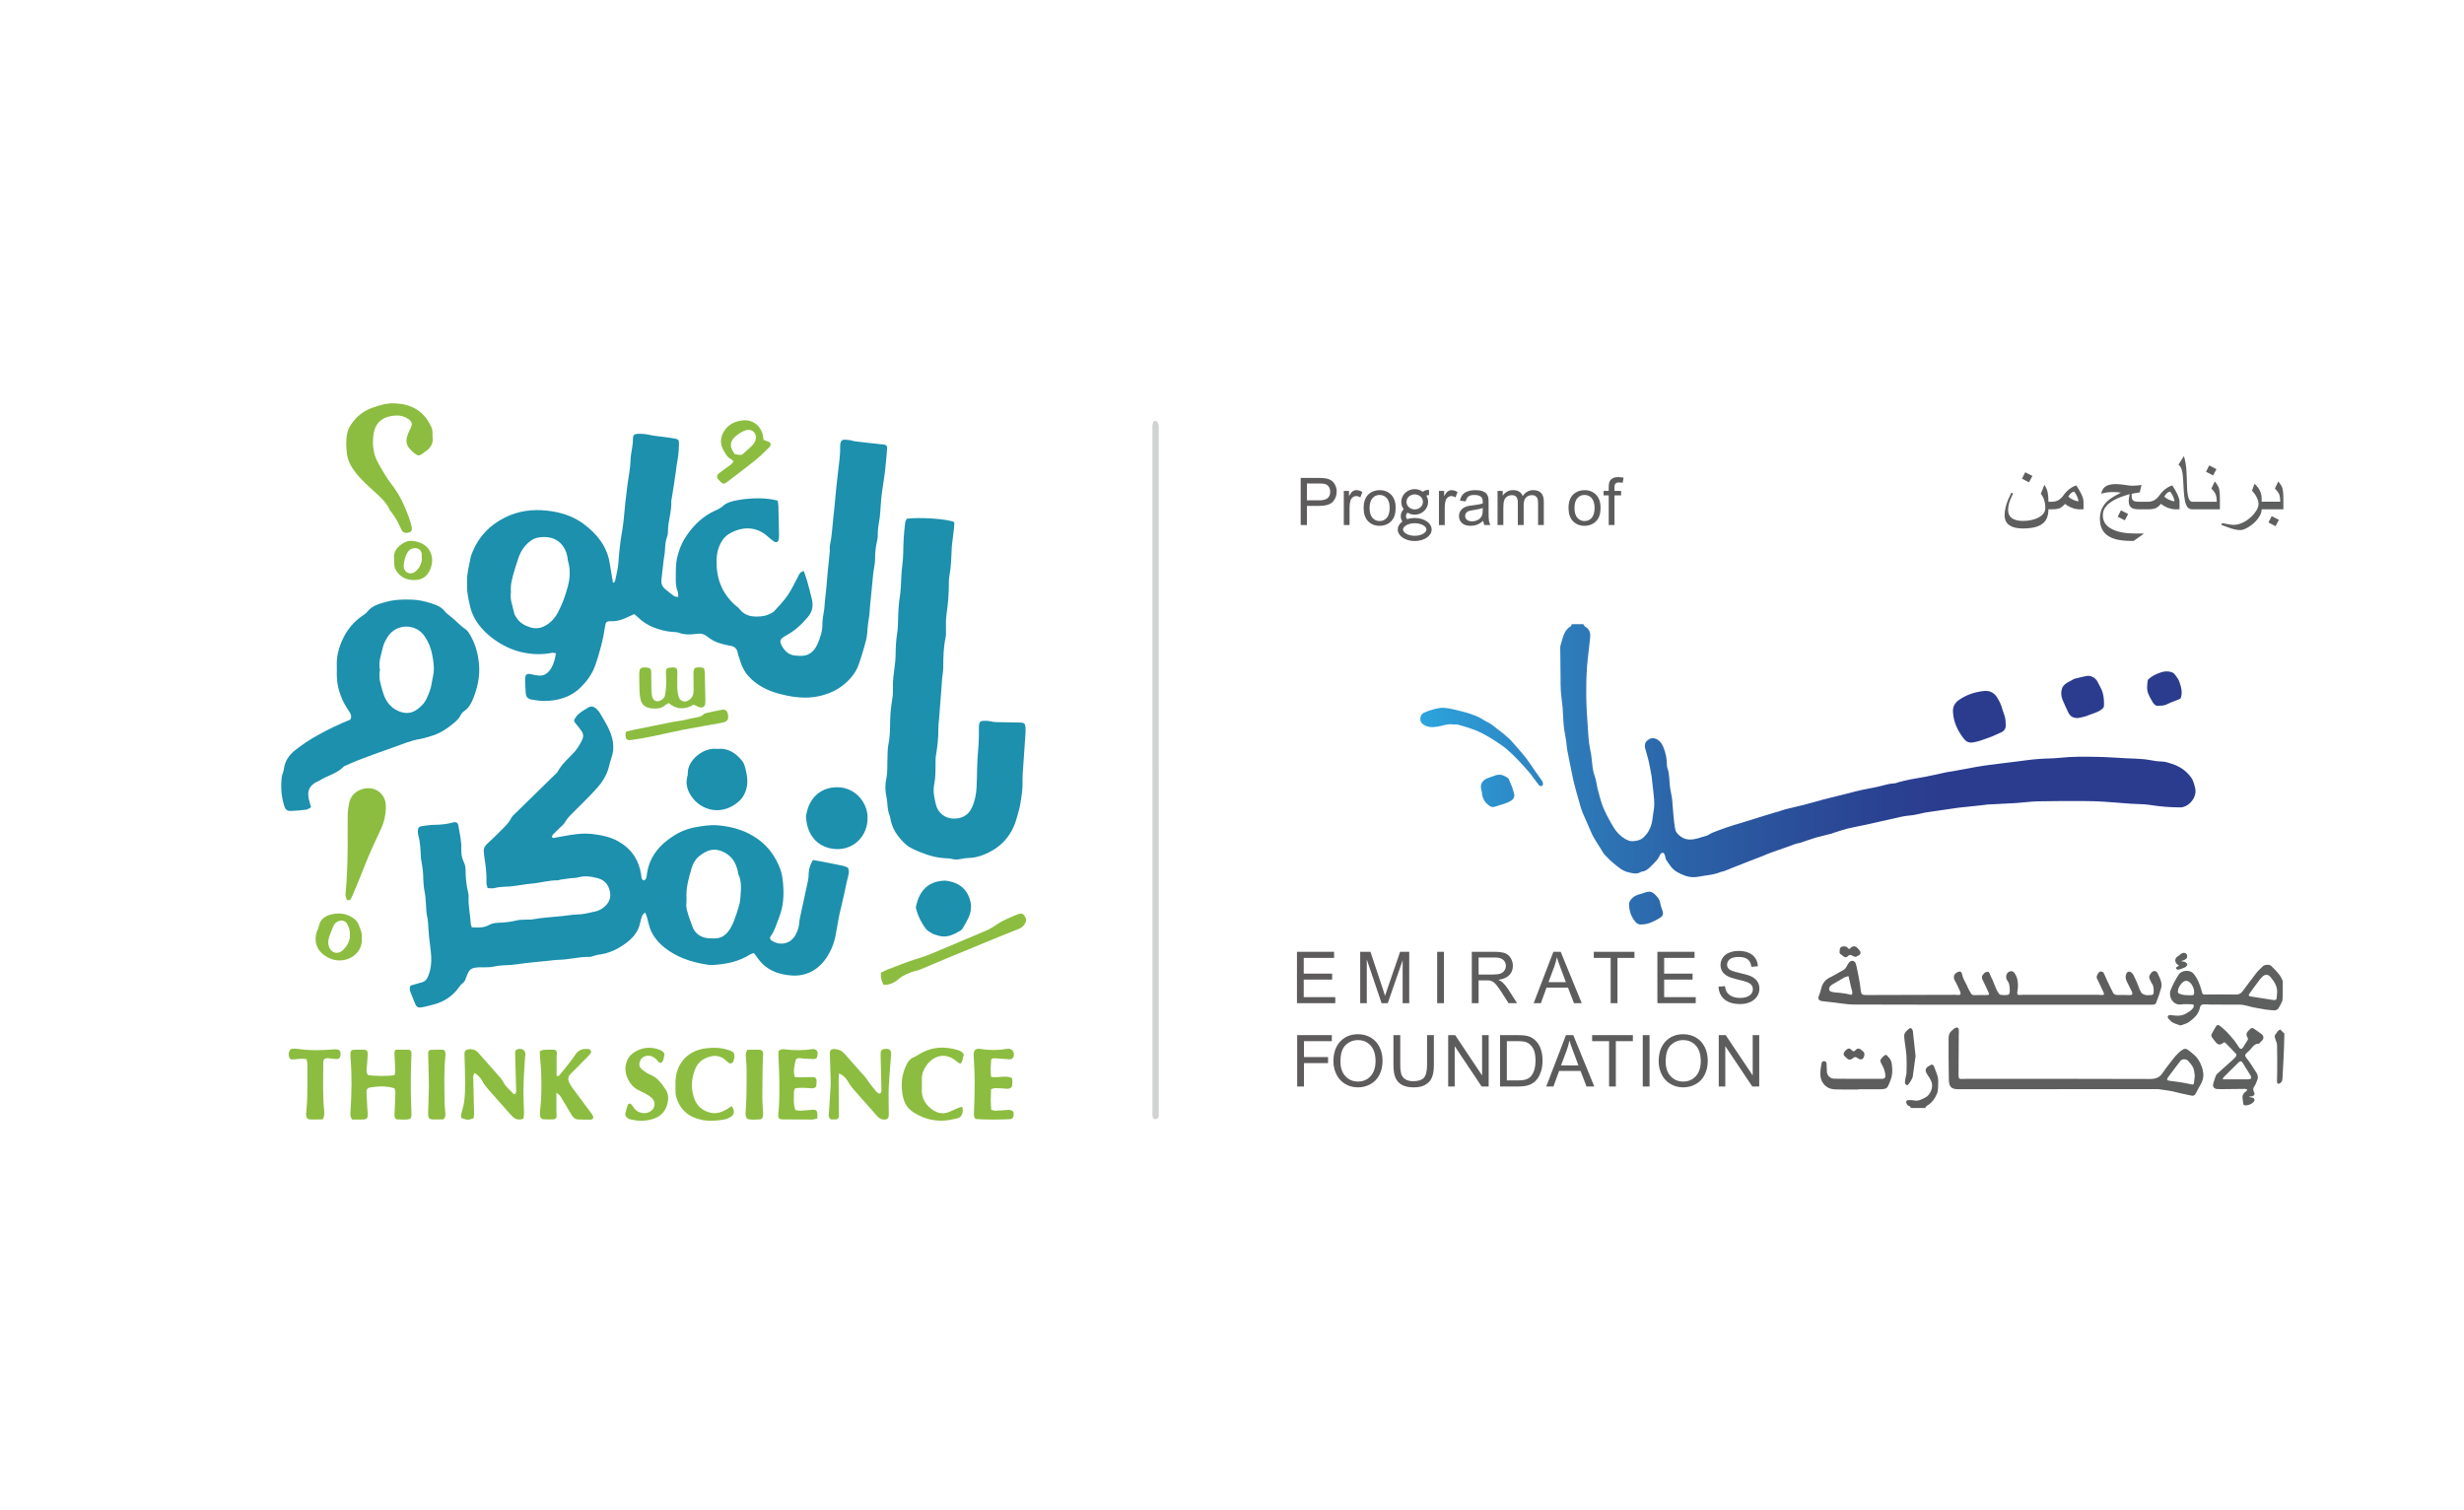 <?xml version="1.0" encoding="utf-8"?>
<!-- Generator: Adobe Illustrator 16.0.0, SVG Export Plug-In . SVG Version: 6.00 Build 0)  -->
<!DOCTYPE svg PUBLIC "-//W3C//DTD SVG 1.1//EN" "http://www.w3.org/Graphics/SVG/1.1/DTD/svg11.dtd">
<svg version="1.1" id="Layer_1" xmlns="http://www.w3.org/2000/svg" xmlns:xlink="http://www.w3.org/1999/xlink" x="0px" y="0px"
	 width="204px" height="125px" viewBox="0 0 204 125" enable-background="new 0 0 204 125" xml:space="preserve">
<g>
	<g>
		<linearGradient id="SVGID_1_" gradientUnits="userSpaceOnUse" x1="117.59" y1="64.109" x2="181.773" y2="64.109">
			<stop  offset="0" style="stop-color:#2CA4DD"/>
			<stop  offset="0.179" style="stop-color:#2E7EBC"/>
			<stop  offset="0.344" style="stop-color:#2B62A7"/>
			<stop  offset="0.486" style="stop-color:#2B4E99"/>
			<stop  offset="0.601" style="stop-color:#2A4191"/>
			<stop  offset="0.672" style="stop-color:#2B3C8F"/>
			<stop  offset="1" style="stop-color:#2B3C8F"/>
		</linearGradient>
		<path fill="url(#SVGID_1_)" d="M178.81,58.42c0.268,0.017,0.477-0.045,0.688-0.157c0.29-0.143,0.604-0.237,0.902-0.363
			c0.063-0.027,0.142-0.075,0.159-0.136c0.133-0.418,0.052-0.828-0.097-1.228c-0.044-0.128-0.087-0.256-0.163-0.364
			c-0.133-0.181-0.258-0.419-0.443-0.496c-0.338-0.144-0.727-0.103-1.059,0.028c-0.32,0.117-0.646,0.272-0.906,0.513
			c-0.039,0.035-0.074,0.09-0.082,0.14c-0.023,0.191-0.041,0.384-0.045,0.579c-0.004,0.383,0.188,0.711,0.359,1.021
			C178.257,58.204,178.432,58.528,178.81,58.42z M125.194,65.164c-0.092-0.239-0.197-0.467-0.297-0.703
			c-0.006-0.013-0.02-0.03-0.035-0.039c-0.223-0.135-0.437-0.296-0.721-0.283c-0.085,0.008-0.172,0.003-0.254,0.026
			c-0.221,0.072-0.434,0.161-0.656,0.233c-0.537,0.181-0.738,0.567-0.564,1.098c0.008,0.027,0.02,0.06,0.022,0.086
			c0.022,0.436,0.19,0.791,0.544,1.072c0.168,0.134,0.318,0.205,0.516,0.137c0.451-0.157,0.932-0.246,1.35-0.499
			c0.246-0.148,0.337-0.384,0.235-0.656C125.282,65.484,125.251,65.315,125.194,65.164z M171.201,58.904
			c0.171,0.393,0.382,0.528,0.811,0.545c0.182-0.034,0.369-0.064,0.55-0.115c0.156-0.04,0.311-0.104,0.462-0.163
			c0.261-0.098,0.532-0.179,0.772-0.309c0.16-0.091,0.378-0.239,0.391-0.379c0.028-0.363-0.002-0.742-0.09-1.097
			c-0.081-0.32-0.274-0.607-0.416-0.908c-0.166-0.352-0.559-0.586-0.941-0.515c-0.335,0.063-0.674,0.158-1.011,0.238
			c-0.045,0.015-0.085,0.05-0.126,0.072c-0.104,0.056-0.203,0.114-0.306,0.163c-0.25,0.125-0.485,0.291-0.577,0.558
			c-0.107,0.31-0.081,0.643,0.049,0.954C170.899,58.271,171.059,58.588,171.201,58.904z M163.313,61.471
			c0.178-0.035,0.361-0.063,0.533-0.119c0.365-0.119,0.726-0.247,1.084-0.384c0.22-0.082,0.426-0.2,0.645-0.289
			c0.373-0.147,0.508-0.341,0.482-0.737c-0.012-0.184-0.014-0.369-0.057-0.545c-0.053-0.229-0.156-0.445-0.217-0.674
			c-0.096-0.374-0.256-0.71-0.475-1.035c-0.277-0.4-0.652-0.532-1.107-0.477c-0.732,0.09-1.42,0.316-2.031,0.749
			c-0.336,0.249-0.5,0.547-0.479,0.965c0.036,0.842,0.383,1.561,0.883,2.218C162.761,61.384,162.994,61.509,163.313,61.471z
			 M181.603,64.754c-0.079-0.259-0.238-0.463-0.413-0.656c-0.218-0.244-0.465-0.438-0.761-0.599
			c-0.332-0.188-0.682-0.292-1.032-0.392c-0.278-0.08-0.581-0.057-0.872-0.094c-0.36-0.049-0.719-0.135-1.084-0.165
			c-0.456-0.044-0.916-0.047-1.371-0.07c-0.82-0.039-1.637-0.107-2.451-0.119c-1.018-0.021-2.031-0.033-3.045,0.076
			c-0.625,0.066-1.258,0.052-1.883,0.107c-0.59,0.045-1.178,0.135-1.764,0.208c-0.873,0.107-1.747,0.21-2.619,0.331
			c-0.475,0.063-0.949,0.161-1.424,0.247c-0.418,0.077-0.842,0.155-1.262,0.23c-0.165,0.026-0.34,0.045-0.506,0.082
			c-0.553,0.116-1.104,0.256-1.662,0.358c-0.844,0.153-1.697,0.269-2.516,0.539c-0.023,0.006-0.049,0.015-0.073,0.015
			c-0.354,0.009-0.692,0.099-1.038,0.193c-0.563,0.152-1.147,0.235-1.72,0.36c-0.335,0.071-0.659,0.164-0.994,0.249
			c-0.679,0.165-1.356,0.335-2.037,0.507c-0.125,0.024-0.245,0.066-0.369,0.103c-0.465,0.125-0.929,0.256-1.396,0.378
			c-0.5,0.125-1.008,0.232-1.508,0.363c-0.188,0.047-0.365,0.122-0.555,0.181c-0.122,0.037-0.247,0.063-0.369,0.099
			c-0.422,0.126-0.84,0.262-1.258,0.387c-0.516,0.162-1.035,0.319-1.553,0.482c-0.377,0.113-0.758,0.221-1.132,0.352
			c-0.396,0.134-0.789,0.286-1.179,0.441c-0.18,0.075-0.337,0.212-0.519,0.259c-0.481,0.122-0.938,0.337-1.46,0.293
			c-0.328-0.033-0.566-0.176-0.789-0.373c-0.121-0.113-0.246-0.262-0.281-0.414c-0.08-0.382-0.119-0.77-0.156-1.159
			c-0.047-0.454-0.064-0.914-0.113-1.369c-0.036-0.318-0.122-0.635-0.168-0.953c-0.085-0.549-0.027-1.116-0.226-1.647
			c-0.03-0.079-0.034-0.172-0.036-0.256c-0.01-0.485-0.088-0.956-0.27-1.406c-0.12-0.312-0.271-0.573-0.59-0.73
			c-0.311-0.158-0.568-0.055-0.78,0.123c-0.188,0.156-0.229,0.409-0.159,0.659c0.096,0.352,0.209,0.697,0.29,1.054
			c0.092,0.408,0.161,0.822,0.237,1.236c0.024,0.107,0.027,0.215,0.036,0.33c0.062,0.516,0.126,1.039,0.171,1.564
			c0.023,0.238,0.016,0.485-0.002,0.729c-0.023,0.25-0.088,0.503-0.111,0.759c-0.061,0.671-0.281,1.264-0.805,1.718
			c-0.241,0.212-0.561,0.257-0.849,0.278c-0.208,0.018-0.447-0.084-0.636-0.191c-0.386-0.227-0.693-0.549-0.928-0.923
			c-0.227-0.355-0.422-0.725-0.613-1.099c-0.145-0.292-0.283-0.588-0.383-0.897c-0.141-0.408-0.244-0.842-0.356-1.265
			c-0.08-0.321-0.106-0.665-0.22-0.977c-0.262-0.692-0.206-1.431-0.369-2.142c-0.155-0.671-0.176-1.376-0.224-2.069
			c-0.058-0.813-0.112-1.632-0.12-2.455c-0.01-0.806,0.008-1.61,0.064-2.417c0.062-0.828,0.188-1.646,0.261-2.473
			c0.033-0.352-0.071-0.666-0.414-0.854c-0.067-0.036-0.103-0.137-0.151-0.203h-0.956c-0.028,0.055-0.044,0.141-0.087,0.167
			c-0.57,0.335-0.646,0.948-0.824,1.493c-0.072,0.215-0.042,0.473-0.042,0.705c0.003,0.677,0.015,1.352,0.022,2.02
			c0.006,0.378-0.006,0.762,0.021,1.14c0.034,0.459,0.109,0.918,0.148,1.374c0.043,0.51,0.046,1.019,0.097,1.521
			c0.042,0.425,0.14,0.842,0.202,1.265c0.035,0.229,0.035,0.465,0.078,0.689c0.137,0.732,0.288,1.461,0.435,2.186
			c0.04,0.202,0.08,0.399,0.131,0.593c0.12,0.471,0.255,0.945,0.388,1.413c0.098,0.343,0.191,0.697,0.322,1.027
			c0.21,0.517,0.459,1.021,0.672,1.537c0.221,0.563,0.584,1.039,0.889,1.548c0.086,0.139,0.16,0.293,0.271,0.409
			c0.244,0.256,0.49,0.512,0.767,0.733c0.369,0.297,0.718,0.619,1.224,0.726c0.352,0.08,0.671,0.177,0.996-0.033
			c0.027-0.02,0.062-0.025,0.09-0.028c0.307-0.036,0.541-0.225,0.73-0.421c0.297-0.302,0.633-0.577,0.785-1.004
			c0.025-0.068,0.158-0.142,0.246-0.142c0.05,0,0.113,0.133,0.148,0.213c0.043,0.117,0.035,0.264,0.104,0.37
			c0.253,0.382,0.483,0.777,0.914,1.021c0.42,0.237,0.858,0.416,1.341,0.422c0.3,0,0.6-0.076,0.9-0.122
			c0.467-0.063,0.93-0.125,1.368-0.31c0.073-0.032,0.157-0.032,0.231-0.054c0.138-0.05,0.27-0.105,0.408-0.158
			c0.066-0.028,0.129-0.059,0.199-0.086c0.523-0.207,1.052-0.413,1.578-0.619c0.383-0.148,0.77-0.298,1.156-0.446
			c0.066-0.027,0.129-0.063,0.2-0.09c0.122-0.048,0.241-0.101,0.369-0.144c0.325-0.117,0.651-0.23,0.977-0.342
			c0.366-0.131,0.732-0.266,1.101-0.396c0.111-0.035,0.238-0.047,0.355-0.08c0.424-0.137,0.849-0.297,1.279-0.423
			c0.436-0.128,0.874-0.223,1.312-0.335c0.06-0.016,0.112-0.049,0.17-0.066c0.375-0.111,0.739-0.247,1.116-0.343
			c0.543-0.128,1.098-0.229,1.642-0.346c0.96-0.217,1.917-0.431,2.874-0.648c0.447-0.102,0.904-0.09,1.354-0.21
			c0.575-0.153,1.177-0.211,1.769-0.303c0.51-0.08,1.025-0.152,1.541-0.226c0.115-0.017,0.24-0.026,0.361-0.039
			c0.607-0.063,1.215-0.131,1.822-0.193c0.108-0.018,0.217-0.036,0.326-0.04c0.765-0.041,1.527-0.071,2.289-0.118
			c0.609-0.039,1.217-0.129,1.826-0.144c1.24-0.026,2.486-0.021,3.723-0.021c0.559,0,1.113,0.013,1.67,0.048
			c0.758,0.045,1.511,0.116,2.267,0.17c0.542,0.038,1.093,0.021,1.624,0.104c0.832,0.136,1.66,0.198,2.502,0.202
			c0.59,0,1.163-0.588,1.247-1.164C181.812,65.354,181.695,65.06,181.603,64.754z M137.461,74.794
			c-0.052-0.336-0.249-0.565-0.489-0.786c-0.227-0.208-0.492-0.225-0.734-0.131c-0.346,0.14-0.736,0.161-1.04,0.423
			c-0.188,0.163-0.333,0.346-0.325,0.586c0.014,0.537,0.177,1.043,0.549,1.457c0.131,0.143,0.289,0.22,0.482,0.192
			c0.543-0.005,1.006-0.237,1.453-0.5c0.354-0.202,0.391-0.368,0.242-0.75C137.54,75.122,137.489,74.957,137.461,74.794z
			 M126.743,63.317c-0.412-0.641-0.936-1.195-1.432-1.775c-0.508-0.603-1.156-1.043-1.77-1.524
			c-0.176-0.134-0.385-0.229-0.581-0.337c-0.228-0.131-0.448-0.284-0.696-0.384c-0.365-0.146-0.74-0.277-1.121-0.372
			c-0.526-0.132-1.047-0.287-1.588-0.328c-0.436-0.032-1.288,0.221-1.689,0.423c-0.318,0.161-0.376,0.674-0.098,0.905
			c0.373,0.304,0.803,0.304,1.253,0.232c0.416-0.071,0.819-0.248,1.256-0.186c0.151,0.021,0.311-0.011,0.456,0.028
			c0.43,0.119,0.866,0.247,1.281,0.404c0.328,0.118,0.643,0.271,0.949,0.436c0.328,0.182,0.648,0.384,0.965,0.591
			c0.286,0.192,0.58,0.382,0.838,0.61c0.732,0.636,1.375,1.354,2,2.088c0.023,0.027,0.037,0.06,0.059,0.091
			c0.2,0.27,0.396,0.539,0.604,0.8c0.041,0.046,0.15,0.072,0.208,0.06c0.052-0.02,0.109-0.107,0.109-0.17
			c0.005-0.088-0.023-0.187-0.068-0.253C127.37,64.205,127.04,63.778,126.743,63.317z"/>
	</g>
	<path fill-rule="evenodd" clip-rule="evenodd" fill="#1C90AD" d="M64.387,41.443c0.021,0.167,0.054,0.324,0.058,0.486
		c0.021,0.81,0.038,1.623,0.053,2.438c0,0.08-0.006,0.163-0.018,0.243c-0.049,0.281-0.209,0.358-0.438,0.193
		c-0.188-0.131-0.359-0.285-0.533-0.434c-0.865-0.741-1.938-0.822-3.027-0.242c-0.556,0.295-0.848,0.793-1.023,1.354
		c-0.092,0.293-0.125,0.618-0.133,0.923c-0.03,1.45,0.426,2.694,1.521,3.675c0.125,0.115,0.271,0.204,0.37,0.334
		c0.446,0.589,1.064,0.67,1.73,0.619c0.188-0.012,0.377-0.043,0.551-0.111c0.209-0.082,0.441-0.166,0.594-0.32
		c0.4-0.421,0.802-0.85,1.127-1.326c0.328-0.475,0.566-1.016,0.846-1.528c0.06-0.109,0.104-0.231,0.184-0.32
		c0.063-0.068,0.168-0.094,0.293-0.162c0.102,0.293,0.196,0.539,0.27,0.793c0.141,0.503,0.268,1.001,0.395,1.507
		c0.145,0.557,0.068,1.061-0.324,1.52c-0.514,0.607-1.081,1.143-1.795,1.523c-0.57,0.307-0.605,0.488-0.256,1.027
		c0.252,0.387,0.607,0.625,1.08,0.643c0.084,0.005,0.166,0.01,0.25,0.016c0.753,0.066,1.229-0.326,1.516-0.964
		c0.236-0.533,0.42-1.079,0.411-1.683c-0.005-0.411,0.104-0.823,0.154-1.237c0.027-0.246,0.039-0.499,0.063-0.746
		c0.035-0.353,0.079-0.697,0.113-1.049c0.041-0.44,0.073-0.873,0.111-1.31c0.018-0.206,0.046-0.414,0.066-0.62
		c0.035-0.352,0.076-0.702,0.102-1.052c0.015-0.169-0.025-0.338,0.014-0.5c0.16-0.709,0.188-1.44,0.268-2.159
		c0.059-0.558,0.125-1.11,0.17-1.67c0.055-0.747,0.15-1.489,0.234-2.23c0.08-0.724,0.198-1.439,0.175-2.174
		c0-0.079,0.009-0.165,0.032-0.242c0.037-0.16,0.145-0.258,0.311-0.258c0.163,0,0.333,0.021,0.494,0.043
		c0.125,0.017,0.241,0.075,0.365,0.09c0.739,0.092,1.482,0.17,2.226,0.251c0.085,0.014,0.167,0.011,0.249,0.026
		c0.129,0.035,0.229,0.124,0.215,0.268c-0.05,0.62-0.104,1.241-0.172,1.861c-0.035,0.355-0.096,0.702-0.148,1.054
		c-0.055,0.386-0.115,0.777-0.161,1.172c-0.03,0.267-0.038,0.541-0.062,0.806c-0.021,0.293-0.035,0.585-0.073,0.87
		c-0.071,0.494-0.182,0.983-0.163,1.488c0.006,0.183-0.041,0.371-0.08,0.558c-0.108,0.468-0.144,0.94-0.145,1.42
		c0,0.289-0.066,0.576-0.105,0.864c-0.008,0.063-0.027,0.122-0.033,0.186c-0.094,0.931-0.188,1.86-0.274,2.793
		c-0.03,0.288-0.028,0.58-0.077,0.867c-0.074,0.452-0.133,0.9-0.156,1.359c-0.023,0.43-0.163,0.855-0.278,1.278
		c-0.124,0.458-0.277,0.908-0.433,1.363c-0.223,0.647-0.652,1.164-1.158,1.6c-0.557,0.474-1.197,0.779-1.927,0.968
		c-0.962,0.251-1.886,0.196-2.839,0.006c-0.842-0.172-1.646-0.42-2.369-0.902c-0.529-0.351-0.979-0.787-1.268-1.352
		c-0.186-0.364-0.291-0.774-0.428-1.167c-0.021-0.058-0.021-0.126-0.037-0.185c-0.074-0.287-0.246-0.463-0.555-0.513
		c-0.285-0.048-0.564-0.12-0.846-0.199c-0.406-0.105-0.768-0.305-1.098-0.569c-0.254-0.203-0.511-0.283-0.859-0.235
		c-0.49,0.069-0.994,0.102-1.48-0.078c-0.135-0.056-0.288-0.062-0.43-0.07c-0.611-0.026-1.189-0.179-1.75-0.406
		c-0.449-0.189-0.852-0.442-1.194-0.783c-0.103-0.1-0.218-0.185-0.342-0.292c-0.161,0.075-0.313,0.139-0.462,0.21
		c-0.452,0.217-0.905,0.392-1.427,0.38c-0.44-0.015-0.476,0.07-0.539,0.492c-0.077,0.513-0.175,1.021-0.308,1.524
		c-0.152,0.581-0.317,1.161-0.527,1.724c-0.244,0.653-0.647,1.206-1.136,1.699c-0.558,0.568-1.249,0.906-2.015,1.059
		c-0.678,0.139-1.368,0.126-2.048-0.005c-0.399-0.077-0.509-0.236-0.53-0.647c-0.016-0.293-0.037-0.58-0.045-0.874
		c-0.006-0.119,0.002-0.25,0.024-0.372c0.03-0.188,0.17-0.27,0.368-0.232c0.223,0.044,0.443,0.094,0.671,0.125
		c0.534,0.074,0.88-0.229,1.116-0.639c0.199-0.354,0.313-0.76,0.369-1.206c-0.129-0.012-0.232-0.05-0.328-0.032
		c-0.766,0.158-1.537,0.135-2.293-0.009c-0.469-0.09-0.934-0.238-1.361-0.438c-0.816-0.386-1.549-0.901-2.152-1.581
		c-0.463-0.517-0.794-1.099-0.963-1.789c-0.096-0.405-0.182-0.807-0.233-1.215c-0.041-0.329-0.012-0.667-0.018-0.995
		c-0.011-0.629,0.179-1.232,0.283-1.844c0.034-0.179,0.113-0.356,0.185-0.53c0.527-1.262,1.417-2.179,2.646-2.793
		c1.115-0.56,2.295-0.712,3.516-0.577c1.09,0.118,2.131,0.445,3.012,1.098c1.092,0.814,1.932,1.83,2.162,3.243
		c0.086,0.53,0.177,1.063,0.272,1.642c0.063-0.054,0.157-0.084,0.169-0.134c0.096-0.51,0.241-1,0.279-1.528
		c0.063-0.869,0.145-1.738,0.305-2.603c0.143-0.79,0.179-1.605,0.27-2.411c0.031-0.287,0.08-0.575,0.105-0.864
		c0.07-0.822,0.275-1.638,0.316-2.469c0.01-0.188,0.015-0.373,0.041-0.558c0.066-0.471,0.179-0.939,0.172-1.424
		c-0.004-0.24,0.108-0.329,0.353-0.35c0.397-0.025,0.789,0.029,1.179,0.118c0.262,0.06,0.531,0.071,0.799,0.109
		c0.39,0.054,0.779,0.099,1.168,0.17c0.237,0.045,0.32,0.144,0.309,0.396c-0.015,0.414-0.027,0.835-0.101,1.241
		c-0.06,0.352-0.112,0.692-0.155,1.047c-0.096,0.779-0.235,1.561-0.357,2.34c-0.009,0.041-0.032,0.08-0.026,0.122
		c0.05,0.858-0.274,1.681-0.278,2.535c0,0.127-0.006,0.259-0.05,0.375c-0.16,0.413-0.179,0.851-0.204,1.288
		c-0.013,0.245-0.076,0.492-0.104,0.74c-0.062,0.535-0.119,1.076-0.18,1.609c-0.03,0.295,0.055,0.54,0.277,0.73
		c0.254,0.215,0.511,0.422,0.779,0.616c0.068,0.055,0.186,0.04,0.339,0.066c-0.019-0.183,0.005-0.331-0.048-0.453
		c-0.158-0.378-0.166-0.769-0.158-1.165c0.004-0.586-0.011-1.161,0.138-1.741c0.134-0.509,0.307-0.998,0.578-1.439
		c0.552-0.899,1.255-1.655,2.194-2.174c0.326-0.179,0.709-0.297,0.977-0.542c0.387-0.349,0.836-0.426,1.302-0.509
		c0.165-0.032,0.328-0.06,0.494-0.077C62.542,41.224,63.45,41.209,64.387,41.443z M42.302,49.035
		c-0.107,0.577,0.152,1.14,0.27,1.729c0.028,0.151,0.139,0.297,0.234,0.437c0.254,0.373,0.621,0.579,1.053,0.723
		c0.4,0.131,0.766,0.117,1.141-0.052c0.576-0.266,0.963-0.708,1.238-1.262c0.158-0.319,0.312-0.638,0.431-0.966
		c0.132-0.346,0.232-0.706,0.335-1.066c0.197-0.715,0.234-1.43,0.02-2.146c-0.023-0.08-0.02-0.166-0.035-0.245
		c-0.158-1.032-0.885-1.837-2.189-1.715c-0.298,0.024-0.568,0.092-0.813,0.265c-0.511,0.36-0.854,0.843-1.054,1.427
		c-0.104,0.315-0.218,0.626-0.305,0.944C42.452,47.724,42.235,48.335,42.302,49.035z"/>
	<path fill-rule="evenodd" clip-rule="evenodd" fill="#1C90AD" d="M39.06,76.769c0.518,0.036,0.997,0.06,1.468-0.21
		c0.218-0.127,0.521-0.153,0.78-0.168c0.484-0.018,0.953-0.063,1.422-0.18c0.26-0.071,0.537-0.062,0.809-0.078
		c0.146-0.011,0.297,0.017,0.438-0.006c0.859-0.148,1.729-0.207,2.6-0.29c0.395-0.036,0.785-0.119,1.178-0.124
		c0.526-0.01,1.026-0.14,1.533-0.252c0.288-0.063,0.544-0.203,0.766-0.401c0.395-0.346,0.555-0.777,0.436-1.29
		c-0.125-0.555-0.465-0.933-1.02-1.07c-0.527-0.137-1.063-0.217-1.605-0.061c-0.199,0.056-0.414,0.041-0.621,0.068
		c-0.289,0.035-0.576,0.077-0.863,0.121c-0.062,0.009-0.119,0.054-0.178,0.054c-0.775-0.018-1.519,0.233-2.289,0.28
		c-0.223,0.015-0.449,0.06-0.676,0.09c-0.33,0.044-0.658,0.104-0.987,0.134c-0.456,0.038-0.913,0.018-1.363,0.145
		c-0.153,0.04-0.323,0-0.515-0.005c-0.041-0.166-0.104-0.301-0.1-0.44c0.033-0.751-0.071-1.492-0.188-2.234
		c-0.012-0.086-0.008-0.169-0.021-0.249c-0.059-0.319,0.055-0.558,0.297-0.77c0.373-0.332,0.729-0.688,1.082-1.042
		c0.32-0.321,0.659-0.629,0.875-1.054c0.09-0.174,0.262-0.318,0.412-0.463c1.058-1.036,2.115-2.069,3.174-3.104
		c0.103-0.099,0.227-0.193,0.29-0.319c0.329-0.62,0.869-1.057,1.333-1.561c0.271-0.297,0.466-0.635,0.648-0.98
		c0.143-0.275,0.143-0.521-0.018-0.77c-0.127-0.188-0.271-0.367-0.42-0.545c-0.268-0.305-0.254-0.359-0.022-0.674
		c0.262-0.35,0.64-0.527,0.991-0.744c0.245-0.143,0.463-0.093,0.68,0.118c0.09,0.086,0.182,0.176,0.246,0.284
		c0.244,0.408,0.494,0.814,0.709,1.241c0.395,0.806,0.596,1.632,0.279,2.527c-0.098,0.271-0.158,0.558-0.236,0.837
		c-0.186,0.662-0.555,1.21-0.998,1.705c-0.542,0.607-1.132,1.17-1.705,1.747c-0.318,0.322-0.67,0.616-0.898,1.03
		c-0.098,0.174-0.271,0.31-0.42,0.458c-0.189,0.188-0.393,0.372-0.582,0.57c-0.051,0.05-0.069,0.136-0.098,0.198
		c0.063,0.045,0.094,0.09,0.121,0.086c0.657-0.109,1.307-0.252,1.967-0.323c0.514-0.06,1.033-0.051,1.555,0.03
		c0.643,0.095,1.266,0.238,1.835,0.557c1.09,0.604,1.729,1.53,1.918,2.758c0.03,0.178-0.006,0.384,0.202,0.496
		c0.197-0.054,0.242-0.217,0.262-0.383c0.152-1.489,0.995-2.521,2.203-3.301c0.578-0.371,1.205-0.622,1.902-0.738
		c0.604-0.104,1.191-0.197,1.799-0.144c1.22,0.105,2.361,0.444,3.364,1.187c0.852,0.631,1.419,1.462,1.787,2.429
		c0.137,0.364,0.188,0.77,0.229,1.156c0.091,0.964,0.042,1.917-0.318,2.829c-0.212,0.541-0.357,1.107-0.709,1.59
		c-0.093,0.131-0.034,0.282,0.106,0.367c0.857,0.521,1.669,0.104,1.975-0.517c0.139-0.278,0.252-0.557,0.279-0.881
		c0.025-0.352,0.113-0.699,0.186-1.045c0.18-0.85,0.371-1.7,0.552-2.55c0.038-0.181,0.05-0.369,0.052-0.559
		c0.008-0.403,0.141-0.769,0.356-1.135c0.251,0.047,0.495,0.085,0.733,0.128c0.591,0.116,1.18,0.229,1.768,0.354
		c0.14,0.032,0.269,0.105,0.378,0.145c0.141,0.225,0.099,0.433,0.052,0.635c-0.052,0.226-0.109,0.446-0.16,0.668
		c-0.143,0.65-0.27,1.303-0.432,1.946c-0.201,0.764-0.314,1.543-0.457,2.32c-0.116,0.657-0.366,1.283-0.729,1.846
		c-0.68,1.037-1.677,1.595-2.899,1.52c-1.164-0.072-2.232-0.497-2.91-1.558c-0.064-0.104-0.155-0.189-0.25-0.303
		c-0.109,0.047-0.211,0.07-0.296,0.118c-0.941,0.601-1.991,0.807-3.083,0.872c-0.123,0.01-0.25,0.006-0.373-0.012
		c-1.142-0.17-2.236-0.479-3.211-1.126c-0.654-0.431-1.209-0.967-1.537-1.682c-0.161-0.355-0.224-0.756-0.334-1.129
		c-0.037-0.116-0.086-0.226-0.148-0.401c-0.105,0.105-0.203,0.153-0.235,0.231c-0.08,0.211-0.149,0.43-0.192,0.651
		c-0.146,0.725-0.604,1.236-1.156,1.65c-0.688,0.521-1.457,0.879-2.33,0.972c-0.102,0.009-0.199,0.054-0.3,0.08
		c-0.141,0.036-0.284,0.104-0.425,0.101c-0.816-0.027-1.606,0.206-2.419,0.233c-0.373,0.009-0.745,0.063-1.117,0.101
		c-0.392,0.039-0.784,0.075-1.179,0.116c-0.246,0.026-0.492,0.053-0.739,0.084c-0.353,0.045-0.702,0.104-1.052,0.128
		c-0.48,0.031-0.957,0.025-1.428,0.143c-0.219,0.054-0.455,0.039-0.686,0.05c-0.144,0.004-0.292-0.005-0.436,0
		c-0.744,0.034-0.884,0.136-1.127,0.84c-0.063,0.18-0.121,0.343-0.283,0.468c-0.115,0.087-0.215,0.199-0.295,0.319
		c-0.568,0.808-1.344,1.284-2.294,1.5c-0.282,0.063-0.563,0.156-0.849,0.193c-0.304,0.036-0.406-0.05-0.52-0.333
		c-0.129-0.307-0.244-0.617-0.368-0.923c-0.071-0.187-0.103-0.36,0-0.545c0.315-0.09,0.624-0.191,0.942-0.274
		c0.271-0.071,0.407-0.246,0.512-0.498c0.35-0.82,0.287-1.661,0.172-2.51c-0.065-0.473-0.116-0.95-0.146-1.426
		c-0.017-0.357-0.03-0.703-0.113-1.054c-0.075-0.319-0.063-0.661-0.09-0.995c-0.026-0.305-0.035-0.625-0.097-0.926
		c-0.096-0.472-0.125-0.948-0.133-1.425c-0.004-0.294-0.055-0.581-0.09-0.869c-0.029-0.227-0.094-0.449-0.104-0.675
		c-0.025-0.626-0.054-1.246-0.22-1.854c-0.027-0.104-0.028-0.211-0.027-0.31c0.011-0.239,0.091-0.354,0.327-0.388
		c0.369-0.054,0.744-0.11,1.117-0.11c0.48-0.006,0.951-0.056,1.416-0.184c0.314-0.08,0.453-0.012,0.5,0.28
		c0.107,0.639,0.264,1.269,0.236,1.92c-0.016,0.381,0.043,0.739,0.217,1.09c0.1,0.194,0.137,0.44,0.137,0.665
		c0.004,0.627,0.067,1.247,0.216,1.854c0.032,0.12,0.04,0.25,0.034,0.373c-0.033,0.734,0.136,1.447,0.181,2.177
		C38.979,76.566,39.028,76.661,39.06,76.769z M56.843,74.412c0,0.293-0.056,0.599,0.014,0.873c0.121,0.498,0.309,0.989,0.492,1.475
		c0.162,0.437,0.508,0.721,0.936,0.851c0.275,0.085,0.575,0.081,0.869,0.081c0.665,0.009,1.076-0.399,1.368-0.926
		c0.188-0.346,0.329-0.721,0.449-1.093c0.14-0.438,0.301-0.883,0.327-1.326c0.041-0.658,0.137-1.339-0.169-1.966
		c-0.028-0.056-0.018-0.127-0.03-0.187c-0.164-0.796-0.537-1.399-1.348-1.726c-0.711-0.285-1.264-0.043-1.789,0.354
		c-0.338,0.247-0.573,0.62-0.692,1.02C57.026,72.686,56.77,73.521,56.843,74.412z"/>
	<path fill-rule="evenodd" clip-rule="evenodd" fill="#1C90AD" d="M75.067,42.946c1.086-0.145,3.355,0.01,3.943,0.278
		c0,0.374-0.05,0.762-0.102,1.152c-0.051,0.391-0.107,0.782-0.121,1.174c-0.027,0.713-0.049,1.417-0.18,2.113
		c-0.029,0.162-0.049,0.334-0.046,0.5c0.009,0.941-0.075,1.868-0.209,2.799c-0.058,0.409-0.021,0.832-0.032,1.246
		c-0.002,0.189,0.009,0.383-0.029,0.563c-0.18,0.818-0.194,1.65-0.197,2.481c0,0.312-0.068,0.622-0.096,0.934
		c-0.031,0.373-0.053,0.745-0.078,1.118c-0.059,0.747-0.118,1.494-0.175,2.239c-0.022,0.271-0.063,0.542-0.058,0.812
		c0.012,0.729-0.076,1.448-0.195,2.174c-0.039,0.218-0.037,0.453-0.037,0.681c-0.004,0.583,0.006,1.167-0.112,1.742
		c-0.114,0.567,0.015,1.13,0.146,1.67c0.169,0.682,0.765,1.149,1.462,1.149c0.666,0.006,1.211-0.25,1.512-0.904
		c0.25-0.533,0.357-1.101,0.389-1.686c0.053-0.999,0.026-1.998,0.122-2.99c0.062-0.667,0.087-1.323,0.069-1.989
		c-0.002-0.085,0.012-0.171,0.023-0.247c0.035-0.176,0.123-0.266,0.294-0.27c0.187-0.011,0.382-0.023,0.562,0.021
		c0.386,0.099,0.784,0.086,1.176,0.09c0.463,0.005,0.919,0.014,1.377,0.023c0.32,0.009,0.405,0.089,0.427,0.405
		c0.011,0.144,0.012,0.291,0.005,0.435c-0.079,1.144-0.163,2.284-0.236,3.43c-0.018,0.309-0.008,0.618-0.014,0.936
		c-0.004,0.459-0.09,0.903-0.151,1.357c-0.067,0.477-0.212,0.931-0.339,1.381c-0.411,1.461-1.348,2.465-2.76,3.01
		c-0.389,0.152-0.79,0.251-1.215,0.26c-0.209,0.006-0.418,0.028-0.618,0.077c-0.273,0.063-0.529,0.068-0.804-0.006
		c-0.155-0.043-0.324-0.043-0.494-0.052c-0.713-0.035-1.382-0.213-2.041-0.487c-0.443-0.188-0.891-0.339-1.256-0.673
		c-0.662-0.604-1.15-1.305-1.279-2.22c-0.006-0.018,0-0.044-0.006-0.059c-0.25-0.524-0.189-1.102-0.305-1.65
		c-0.107-0.491-0.116-0.989-0.012-1.489c0.131-0.615,0.07-1.241,0.102-1.866c0.016-0.329,0.01-0.67,0.076-0.993
		c0.139-0.656,0.135-1.324,0.145-1.99c0.012-0.602,0.082-1.199,0.182-1.799c0.049-0.281,0.051-0.579,0.045-0.867
		c-0.016-0.613,0.07-1.206,0.148-1.803c0.038-0.288,0.073-0.582,0.074-0.869c0.002-0.625,0.031-1.247,0.13-1.867
		c0.056-0.327,0.063-0.666,0.072-0.998c0.015-0.729,0.05-1.459,0.172-2.177c0.032-0.204,0.034-0.411,0.056-0.622
		c0.039-0.62,0.047-1.247,0.13-1.866c0.095-0.686,0.067-1.373,0.103-2.058c0.022-0.477,0.075-0.953,0.131-1.424
		C74.956,43.159,75.026,43.046,75.067,42.946z"/>
	<path fill-rule="evenodd" clip-rule="evenodd" fill="#1C90AD" d="M25.753,66.833c-0.151,0.075-0.271,0.185-0.401,0.197
		c-0.433,0.056-0.868,0.095-1.305,0.107c-0.292,0.011-0.438-0.148-0.522-0.432c-0.198-0.642-0.275-1.299-0.233-1.976
		c0.017-0.246,0.023-0.493,0.125-0.727c0.047-0.112,0.073-0.24,0.092-0.365c0.083-0.639,0.426-1.124,0.908-1.513
		c0.599-0.483,1.247-0.902,1.921-1.275c0.87-0.491,1.775-0.909,2.674-1.278c0.107-0.22,0.066-0.397-0.035-0.562
		c-0.087-0.146-0.186-0.28-0.273-0.423c-0.525-0.847-0.825-1.769-0.82-2.772c0-0.229,0.01-0.458,0-0.688
		c-0.037-0.81,0.188-1.578,0.527-2.286c0.354-0.73,0.877-1.362,1.558-1.838c0.155-0.104,0.323-0.206,0.435-0.352
		c0.4-0.518,0.989-0.659,1.567-0.822c0.665-0.188,1.349-0.208,2.04-0.188c0.741,0.019,1.439,0.188,2.115,0.463
		c0.271,0.109,0.512,0.26,0.698,0.507c0.138,0.178,0.334,0.312,0.516,0.451c0.411,0.321,0.739,0.728,1.183,1.017
		c0.196,0.125,0.333,0.368,0.455,0.584c0.411,0.738,0.616,1.539,0.684,2.381c0.078,0.951-0.124,1.865-0.469,2.743
		c-0.162,0.414-0.375,0.837-0.785,1.099c-0.115,0.077-0.213,0.206-0.272,0.331c-0.131,0.271-0.346,0.459-0.569,0.648
		c-0.565,0.474-1.168,0.873-1.883,1.075c-0.303,0.086-0.594,0.188-0.901,0.239c-0.83,0.136-1.59,0.481-2.374,0.75
		c-0.941,0.319-1.872,0.676-2.805,1.027c-0.332,0.126-0.648,0.277-0.971,0.421c-0.059,0.023-0.129,0.035-0.168,0.082
		c-0.559,0.599-1.381,0.746-2.041,1.178c-0.069,0.046-0.15,0.068-0.227,0.104c-0.561,0.297-0.768,0.721-0.645,1.346
		C25.597,66.306,25.669,66.526,25.753,66.833z M31.454,55.466c-0.131,0.646,0.073,1.251,0.249,1.839
		c0.204,0.697,0.589,1.277,1.31,1.574c0.522,0.218,1.017,0.207,1.479-0.116c0.367-0.25,0.666-0.563,0.852-0.977
		c0.174-0.399,0.342-0.791,0.402-1.238c0.055-0.385,0.178-0.765,0.176-1.164c-0.002-0.462-0.081-0.903-0.176-1.358
		c-0.11-0.504-0.318-0.944-0.596-1.357c-0.711-1.062-2.34-1.075-3.055,0.057c-0.164,0.267-0.323,0.548-0.392,0.848
		C31.566,54.197,31.308,54.808,31.454,55.466z"/>
	<path fill-rule="evenodd" clip-rule="evenodd" fill="#D1D2D2" d="M95.413,63.764c0-9.229,0-18.465,0-27.695
		c0-0.271-0.008-0.543-0.004-0.813c0.004-0.099,0.026-0.208,0.066-0.302c0.017-0.05,0.091-0.105,0.141-0.105
		c0.072,0,0.18,0.029,0.212,0.083c0.062,0.104,0.102,0.229,0.104,0.346c0.015,0.356,0.008,0.711,0.008,1.066
		c0,18.483,0,36.974,0,55.455c0,0.165,0.004,0.333-0.005,0.498c-0.003,0.085-0.003,0.187-0.051,0.241
		c-0.06,0.065-0.164,0.116-0.257,0.125c-0.057,0.005-0.141-0.077-0.175-0.146c-0.034-0.066-0.034-0.156-0.04-0.242
		c-0.004-0.188,0-0.374,0-0.563C95.413,82.396,95.413,73.081,95.413,63.764z"/>
	<path fill-rule="evenodd" clip-rule="evenodd" fill="#8CBD40" d="M35.812,36.167c0.098,0.544-0.177,0.968-0.687,1.273
		c-0.034,0.023-0.062,0.055-0.097,0.086c-0.316,0.233-0.42,0.233-0.71,0.004c-0.743-0.593-0.839-1.013-0.415-1.895
		c0.027-0.053,0.059-0.106,0.086-0.16c0.176-0.393,0.135-0.56-0.204-0.799c-0.282-0.196-0.622-0.285-0.946-0.278
		c-0.961,0.023-1.737,0.44-1.904,1.508c-0.137,0.868-0.041,1.704,0.398,2.471c0.326,0.574,0.653,1.164,1.063,1.688
		c0.707,0.894,1.162,1.911,1.527,2.972c0.068,0.197,0.124,0.396,0.162,0.603c0.047,0.243-0.006,0.348-0.163,0.419
		c-0.255,0.104-0.505,0.068-0.626-0.104c-0.049-0.068-0.078-0.148-0.115-0.225c-0.227-0.49-0.479-0.968-0.825-1.39
		c-0.038-0.045-0.081-0.099-0.104-0.154c-0.271-0.609-0.764-1.029-1.235-1.466c-0.566-0.516-1.142-1.03-1.614-1.646
		c-0.361-0.474-0.622-0.968-0.688-1.575c-0.053-0.521-0.084-1.033,0.018-1.552c0.032-0.18,0.082-0.373,0.168-0.531
		c0.434-0.765,1.033-1.34,1.879-1.641c0.592-0.211,1.193-0.404,1.818-0.387c1.338,0.036,2.415,0.543,3.034,1.808
		C35.813,35.56,35.812,35.56,35.812,36.167z"/>
	<path fill-rule="evenodd" clip-rule="evenodd" fill="#1C90AD" d="M71.826,67.732c0.009,1.457-1.108,2.6-2.552,2.564
		c-1.418-0.041-2.458-1.004-2.543-2.683c0.163-1.34,1.018-2.406,2.523-2.438C70.821,65.143,71.858,66.477,71.826,67.732z"/>
	<path fill-rule="evenodd" clip-rule="evenodd" fill="#1C90AD" d="M59.44,62c0.819-0.078,1.453,0.319,1.984,0.968
		c0.227,0.274,0.277,0.602,0.35,0.918c0.17,0.708,0.145,1.413-0.25,2.043c-0.148,0.243-0.372,0.449-0.604,0.616
		c-1.425,1.039-3.094,0.436-3.8-0.815c-0.244-0.429-0.355-0.927-0.213-1.434c0.021-0.081,0.039-0.167,0.037-0.247
		c-0.038-1.111,1.281-2.15,2.318-2.052C59.304,62,59.348,62,59.44,62z"/>
	<path fill-rule="evenodd" clip-rule="evenodd" fill="#8CBD40" d="M28.784,70.166c0-0.936-0.01-1.871,0.006-2.808
		c0.008-0.287,0.063-0.575,0.115-0.86c0.105-0.561,0.473-0.942,0.977-1.132c1.107-0.409,2.035,0.342,2.061,1.295
		c0.016,0.671-0.099,1.313-0.389,1.936c-0.482,1.033-0.971,2.069-1.383,3.13c-0.318,0.811-0.642,1.616-0.988,2.416
		c-0.047,0.112-0.105,0.225-0.172,0.327c-0.066,0.099-0.273,0.082-0.315-0.034c-0.051-0.133-0.103-0.279-0.089-0.414
		C28.731,72.738,28.769,71.453,28.784,70.166z"/>
	<path fill-rule="evenodd" clip-rule="evenodd" fill="#8CBD40" d="M29.157,92.686c-0.19-0.271-0.152-0.482-0.139-0.685
		c0.094-1.475,0.13-2.951,0-4.432c-0.008-0.08-0.01-0.166-0.008-0.247c0.008-0.363,0.072-0.423,0.453-0.417
		c0.203,0.003,0.412-0.006,0.622-0.006c0.272,0.006,0.378,0.107,0.36,0.387c-0.023,0.415-0.051,0.834-0.094,1.245
		c-0.018,0.176,0,0.33,0.111,0.468c0.529,0.096,1.703,0.104,2.207,0.011c0.019-0.123,0.059-0.262,0.054-0.397
		c-0.009-0.417-0.041-0.831-0.058-1.249c-0.006-0.158-0.047-0.333,0.107-0.458c0.352,0,0.703-0.009,1.051,0
		c0.143,0.003,0.228,0.102,0.242,0.235c0.012,0.128-0.002,0.254-0.006,0.381c-0.064,1.457-0.065,2.913,0,4.368
		c0.033,0.796,0.023,0.804-0.773,0.796c-0.166,0-0.33-0.015-0.465-0.019c-0.189-0.145-0.162-0.318-0.156-0.481
		c0.022-0.563,0.058-1.125,0.07-1.683c0.005-0.14-0.045-0.278-0.066-0.401c-0.688-0.215-1.348-0.178-2.008-0.076
		c-0.223,0.039-0.328,0.149-0.317,0.388c0.017,0.48,0.047,0.957,0.074,1.436c0.009,0.144,0.034,0.286,0.034,0.436
		c-0.002,0.273-0.104,0.387-0.369,0.396C29.774,92.693,29.464,92.686,29.157,92.686z"/>
	<path fill-rule="evenodd" clip-rule="evenodd" fill="#1C90AD" d="M78.258,72.905c0.782,0.084,1.543,0.396,1.935,1.277
		c0.268,0.594,0.266,1.206-0.012,1.8c-0.113,0.247-0.246,0.479-0.383,0.714c-0.076,0.123-0.146,0.271-0.264,0.337
		c-0.579,0.343-1.172,0.654-1.881,0.416c-0.157-0.055-0.328-0.082-0.469-0.166c-0.197-0.11-0.409-0.227-0.54-0.401
		c-0.346-0.468-0.616-0.985-0.774-1.552c-0.027-0.099-0.057-0.212-0.03-0.305C76.089,73.88,76.735,72.933,78.258,72.905z"/>
	<path fill-rule="evenodd" clip-rule="evenodd" fill="#8CBD40" d="M43.338,92.617c-0.519,0.188-0.802-0.049-1.063-0.339
		c-0.61-0.683-1.214-1.371-1.823-2.059c-0.19-0.217-0.369-0.436-0.509-0.702c-0.14-0.27-0.343-0.508-0.665-0.688
		c-0.044,0.118-0.105,0.202-0.102,0.294c0.021,1.037,0.058,2.076,0.079,3.121c0,0.116-0.036,0.238-0.054,0.341
		c-0.477,0.154-0.477,0.154-1.012-0.027c0-0.107-0.02-0.229,0.004-0.34c0.075-0.349,0.203-0.686,0.24-1.032
		c0.059-0.495,0.078-0.993,0.078-1.493c0-0.75-0.034-1.497-0.051-2.248c-0.004-0.104-0.022-0.211,0-0.311
		c0.014-0.071,0.068-0.157,0.133-0.195c0.338-0.17,0.765-0.063,1.013,0.223c0.535,0.61,1.074,1.213,1.61,1.826
		c0.152,0.166,0.32,0.337,0.423,0.535c0.212,0.444,0.595,0.732,0.903,1.07c0.197-0.04,0.196-0.161,0.193-0.293
		c-0.027-0.976-0.051-1.952-0.08-2.933c0-0.023-0.002-0.041-0.002-0.063c-0.01-0.165-0.023-0.346,0.168-0.429
		c0.186-0.08,0.378-0.049,0.533,0.063c0.074,0.056,0.123,0.172,0.141,0.267c0.02,0.094-0.018,0.203-0.025,0.308
		c-0.072,1.1-0.154,2.203-0.131,3.306c0.008,0.436,0.041,0.876,0.045,1.308C43.39,92.295,43.356,92.45,43.338,92.617z"/>
	<path fill-rule="evenodd" clip-rule="evenodd" fill="#8CBD40" d="M69.47,88.856c-0.018,0.252-0.041,0.414-0.038,0.571
		c0.003,0.833,0.009,1.668,0.018,2.501c0.003,0.163,0.012,0.334,0,0.494c-0.009,0.141-0.089,0.239-0.231,0.253
		c-0.162,0.01-0.326,0-0.438,0c-0.173-0.153-0.179-0.294-0.164-0.44c0.033-0.397,0.062-0.791,0.081-1.183
		c0.026-0.356,0.047-0.707,0.066-1.059c0.006-0.165,0.017-0.332,0.012-0.498c-0.02-0.748-0.047-1.495-0.072-2.239
		c-0.009-0.318,0.096-0.42,0.398-0.407c0.354,0.02,0.623,0.153,0.857,0.428c0.54,0.635,1.107,1.242,1.653,1.867
		c0.137,0.157,0.232,0.343,0.362,0.504c0.199,0.266,0.404,0.526,0.625,0.773c0.058,0.068,0.166,0.094,0.233,0.126
		c0.175-0.1,0.146-0.233,0.142-0.35c-0.016-0.955-0.037-1.913-0.066-2.872c-0.01-0.355,0.064-0.463,0.389-0.489
		c0.353-0.023,0.504,0.112,0.479,0.476c-0.063,0.891-0.15,1.782-0.194,2.673c-0.027,0.643-0.005,1.291-0.001,1.938
		c0,0.162,0.008,0.333-0.006,0.496c-0.015,0.171-0.121,0.247-0.294,0.266c-0.274,0.026-0.482-0.087-0.659-0.285
		c-0.317-0.36-0.628-0.719-0.947-1.073c-0.373-0.425-0.754-0.837-1.113-1.263c-0.146-0.172-0.268-0.372-0.381-0.568
		C70.027,89.239,69.831,89.035,69.47,88.856z"/>
	<path fill-rule="evenodd" clip-rule="evenodd" fill="#8CBD40" d="M46.066,90.457c0,0.59,0,1.044,0,1.498
		c0.006,0.145,0.023,0.293,0.023,0.438c-0.006,0.171-0.104,0.278-0.268,0.278c-0.271,0.009-0.544,0.005-0.812-0.004
		c-0.159-0.011-0.273-0.113-0.293-0.278c-0.018-0.162-0.018-0.334,0.004-0.496c0.121-0.993,0.113-1.992,0.088-2.991
		c-0.014-0.517-0.076-1.038-0.11-1.558c-0.009-0.097-0.001-0.204-0.001-0.331c0.131-0.036,0.24-0.092,0.357-0.099
		c0.27-0.018,0.54-0.015,0.813-0.009c0.145,0,0.227,0.107,0.234,0.235c0.016,0.123-0.019,0.25-0.019,0.375
		c-0.003,0.515,0,1.03,0,1.543c0.157,0.082,0.232-0.036,0.312-0.131c0.424-0.539,0.877-1.063,1.255-1.633
		c0.276-0.422,0.644-0.476,1.069-0.445c0.186,0.014,0.285,0.228,0.17,0.374c-0.128,0.163-0.28,0.307-0.426,0.455
		c-0.406,0.418-0.813,0.832-1.227,1.24c-0.203,0.204-0.238,0.434-0.117,0.685c0.071,0.148,0.152,0.297,0.252,0.432
		c0.517,0.7,1.039,1.403,1.561,2.1c0.049,0.068,0.104,0.137,0.143,0.208c0.102,0.171,0.017,0.351-0.184,0.351
		c-0.352,0.01-0.707-0.005-1.061-0.018c-0.23-0.014-0.379-0.17-0.492-0.348c-0.168-0.265-0.319-0.539-0.479-0.81
		c-0.16-0.265-0.32-0.533-0.487-0.796C46.322,90.648,46.23,90.596,46.066,90.457z"/>
	<path fill-rule="evenodd" clip-rule="evenodd" fill="#8CBD40" d="M79.646,91.623c0.119,0.261,0.067,0.479-0.028,0.689
		c-0.076,0.164-0.232,0.245-0.395,0.281c-0.303,0.068-0.608,0.14-0.916,0.167c-0.824,0.076-1.6-0.081-2.343-0.477
		c-0.442-0.233-0.812-0.508-1.022-0.948c-0.117-0.243-0.187-0.508-0.228-0.773c-0.136-0.841-0.04-1.661,0.343-2.43
		c0.131-0.268,0.309-0.491,0.6-0.608c0.117-0.044,0.227-0.112,0.33-0.175c1.07-0.697,2.213-0.772,3.404-0.387
		c0.114,0.035,0.221,0.114,0.309,0.193c0.055,0.049,0.109,0.162,0.086,0.22c-0.086,0.226-0.055,0.504-0.287,0.697
		c-0.123-0.084-0.243-0.152-0.352-0.247c-0.852-0.716-1.871-0.463-2.471,0.423c-0.219,0.324-0.372,0.698-0.352,1.115
		c0.013,0.287,0,0.582-0.004,0.873c-0.011,0.652,0.278,1.179,0.777,1.561c0.4,0.311,0.885,0.477,1.4,0.288
		c0.274-0.094,0.537-0.233,0.802-0.345C79.407,91.694,79.519,91.666,79.646,91.623z"/>
	<path fill-rule="evenodd" clip-rule="evenodd" fill="#8CBD40" d="M82.067,87.695c-0.041,0.5-0.075,0.985-0.01,1.458
		c0.613,0.111,1.184-0.154,1.723,0.09c0.068,0.261,0.033,0.503-0.001,0.728c-0.14,0.166-0.304,0.172-0.471,0.163
		c-0.291-0.021-0.58-0.049-0.87-0.052c-0.118-0.006-0.234,0.046-0.385,0.084c-0.027,0.575-0.041,1.131,0.014,1.718
		c0.125,0.027,0.241,0.071,0.357,0.068c0.332-0.009,0.662-0.037,0.994-0.063c0.447-0.032,0.604,0.174,0.456,0.604
		c-0.022,0.057-0.075,0.1-0.113,0.141c-0.526,0.072-2.464,0.072-2.99,0c-0.157-0.161-0.143-0.36-0.132-0.575
		c0.029-0.833,0.063-1.661,0.059-2.492c-0.001-0.683-0.047-1.367-0.078-2.052c0-0.047-0.009-0.086-0.009-0.125
		c-0.009-0.453,0.146-0.617,0.607-0.547c0.727,0.124,1.446,0.111,2.168-0.013c0.407-0.065,0.664,0.294,0.517,0.685
		c-0.055,0.137-0.172,0.188-0.3,0.186c-0.33-0.019-0.664-0.046-0.995-0.072c-0.123-0.009-0.249-0.019-0.369-0.019
		C82.202,87.61,82.167,87.646,82.067,87.695z"/>
	<path fill-rule="evenodd" clip-rule="evenodd" fill="#8CBD40" d="M73.146,81.529c-0.154-0.301-0.262-0.604-0.199-1
		c0.17-0.081,0.345-0.189,0.537-0.262c0.836-0.305,1.65-0.664,2.514-0.915c0.775-0.223,1.514-0.568,2.262-0.878
		c1.133-0.468,2.254-0.959,3.386-1.43c0.345-0.148,0.653-0.349,0.966-0.56c0.338-0.233,0.73-0.391,1.104-0.565
		c0.188-0.09,0.383-0.162,0.576-0.233c0.166-0.054,0.344-0.086,0.469,0.057c0.148,0.18,0.256,0.392,0.143,0.63
		c-0.105,0.23-0.262,0.409-0.518,0.515c-0.85,0.331-1.694,0.679-2.54,1.024c-1.151,0.476-2.305,0.949-3.456,1.426
		c-0.725,0.302-1.449,0.616-2.176,0.917c-0.172,0.074-0.359,0.099-0.538,0.158c-0.471,0.152-0.924,0.328-1.313,0.671
		C74.032,81.371,73.628,81.553,73.146,81.529z"/>
	<path fill-rule="evenodd" clip-rule="evenodd" fill="#8CBD40" d="M60.562,91.569c0.279,0.342,0.26,0.684-0.04,0.881
		c-0.171,0.107-0.372,0.197-0.569,0.235c-0.598,0.099-1.196,0.157-1.801,0.039c-1.096-0.211-1.844-0.813-2.166-1.902
		c-0.039-0.135-0.055-0.283-0.059-0.431c-0.008-0.272-0.006-0.536-0.003-0.806c0.026-1.508,0.991-2.604,2.497-2.794
		c0.637-0.081,1.283-0.067,1.908,0.146c0.448,0.146,0.531,0.268,0.445,0.727c-0.012,0.063-0.029,0.122-0.047,0.18
		c-0.069,0.189-0.236,0.256-0.398,0.148c-0.051-0.035-0.1-0.071-0.142-0.116c-0.375-0.393-0.846-0.546-1.358-0.414
		c-0.565,0.14-1.033,0.455-1.265,1.021c-0.315,0.772-0.376,1.569-0.118,2.376c0.236,0.724,0.75,1.149,1.477,1.281
		c0.457,0.08,0.901-0.09,1.299-0.334C60.327,91.744,60.423,91.666,60.562,91.569z"/>
	<path fill-rule="evenodd" clip-rule="evenodd" fill="#8CBD40" d="M64.452,87.024c0.155-0.151,0.309-0.181,0.484-0.155
		c0.767,0.094,1.531,0.113,2.299-0.015c0.111-0.018,0.271,0.009,0.348,0.083c0.166,0.155,0.123,0.375,0.062,0.578
		c-0.044,0.14-0.179,0.167-0.306,0.163c-0.27-0.006-0.539-0.023-0.811-0.041c-0.122-0.009-0.247-0.042-0.367-0.036
		c-0.131,0-0.27,0.06-0.293,0.193c-0.084,0.439-0.232,0.886-0.053,1.376c0.165,0.006,0.326,0.019,0.484,0.019
		c0.334-0.006,0.666-0.021,0.999-0.019c0.212,0.006,0.308,0.113,0.308,0.316c0,0.161-0.023,0.327-0.03,0.467
		c-0.17,0.188-0.358,0.152-0.542,0.135c-0.395-0.03-0.787-0.054-1.205,0.009c-0.03,0.101-0.094,0.193-0.094,0.289
		c0,0.494-0.072,0.997,0.113,1.512c0.132,0.022,0.271,0.063,0.411,0.054c0.356-0.014,0.704-0.054,1.056-0.077
		c0.207-0.018,0.328,0.071,0.348,0.266c0.016,0.144,0.003,0.288,0.003,0.462c-0.17,0.032-0.304,0.083-0.438,0.083
		c-0.793,0-1.586-0.006-2.37-0.01c-0.366-0.005-0.459-0.085-0.419-0.446c0.1-0.979,0.094-1.956,0.082-2.934
		c-0.006-0.579-0.047-1.158-0.068-1.744C64.444,87.367,64.452,87.188,64.452,87.024z"/>
	<path fill-rule="evenodd" clip-rule="evenodd" fill="#8CBD40" d="M52.129,91.359c0.218,0.063,0.267,0.264,0.379,0.402
		c0.31,0.388,0.876,0.51,1.292,0.278c0.445-0.247,0.529-0.786,0.16-1.146c-0.115-0.111-0.265-0.203-0.407-0.283
		c-0.256-0.146-0.512-0.278-0.774-0.403c-0.58-0.283-1.146-1.209-0.965-2.069c0.078-0.375,0.277-0.717,0.582-0.937
		c0.687-0.499,1.446-0.592,2.244-0.28c0.093,0.042,0.188,0.095,0.26,0.163c0.057,0.056,0.123,0.152,0.111,0.211
		c-0.055,0.253-0.051,0.534-0.275,0.697c-0.238,0-0.287-0.188-0.404-0.297c-0.244-0.227-0.514-0.346-0.852-0.269
		c-0.302,0.075-0.467,0.274-0.534,0.554c-0.056,0.246,0.054,0.456,0.247,0.596c0.203,0.148,0.408,0.309,0.633,0.396
		c0.611,0.229,0.953,0.734,1.285,1.229c0.254,0.373,0.25,0.826,0.122,1.264c-0.192,0.661-0.669,1.052-1.305,1.211
		c-0.55,0.144-1.116,0.141-1.675,0.013c-0.115-0.026-0.249-0.071-0.334-0.151c-0.081-0.078-0.165-0.218-0.153-0.311
		c0.046-0.266,0.136-0.523,0.221-0.779C52.004,91.407,52.082,91.384,52.129,91.359z"/>
	<path fill-rule="evenodd" clip-rule="evenodd" fill="#8CBD40" d="M57.524,55.305c0.266-0.086,0.506-0.074,0.768,0.008
		c0.023,0.134,0.05,0.252,0.056,0.375c0.021,0.703,0.036,1.412,0.05,2.116c0.002,0.146,0.004,0.293-0.009,0.437
		c-0.023,0.249-0.188,0.368-0.433,0.324c-0.097-0.019-0.189-0.069-0.284-0.113c-0.073-0.031-0.146-0.071-0.238-0.116
		c-0.715,0.425-1.412,0.428-2.073-0.131c-0.107,0.064-0.207,0.104-0.281,0.171c-0.365,0.319-0.812,0.319-1.244,0.254
		c-0.419-0.07-0.729-0.306-0.809-0.757c-0.031-0.185-0.069-0.368-0.078-0.56c-0.018-0.499-0.021-0.998-0.026-1.497
		c0-0.103,0.009-0.206,0.032-0.311c0.027-0.13,0.116-0.22,0.256-0.237c0.122-0.01,0.248-0.015,0.371,0
		c0.236,0.027,0.329,0.122,0.335,0.365c0.012,0.417,0,0.837,0.011,1.249c0.004,0.229,0.01,0.46,0.046,0.689
		c0.05,0.296,0.209,0.466,0.411,0.486c0.25,0.024,0.607-0.199,0.664-0.459c0.063-0.303,0.099-0.618,0.11-0.924
		c0.012-0.354-0.021-0.705-0.024-1.062c-0.003-0.203,0.09-0.307,0.292-0.338c0.101-0.014,0.209-0.022,0.31-0.022
		c0.238,0.005,0.344,0.109,0.344,0.348c0,0.438-0.019,0.878-0.008,1.313c0.007,0.247,0.041,0.492,0.103,0.732
		c0.103,0.418,0.521,0.558,0.878,0.307c0.256-0.18,0.369-0.44,0.369-0.751c0.003-0.44,0.003-0.872-0.006-1.313
		C57.412,55.704,57.384,55.515,57.524,55.305z"/>
	<path fill-rule="evenodd" clip-rule="evenodd" fill="#8CBD40" d="M26.724,92.671c-0.334,0.005-0.663,0.018-0.994,0.009
		c-0.291-0.009-0.404-0.151-0.384-0.438c0.03-0.479,0.085-0.961,0.093-1.433c0.02-0.895,0.017-1.789,0.016-2.686
		c0-0.14-0.047-0.279-0.078-0.438c-0.145-0.013-0.264-0.039-0.385-0.033c-0.186,0.003-0.375,0.026-0.561,0.043
		c-0.166,0.02-0.36,0.061-0.455-0.108c-0.119-0.211-0.094-0.446,0.029-0.649c0.033-0.062,0.132-0.115,0.201-0.118
		c0.169-0.009,0.336,0,0.5,0.024c0.975,0.142,1.951,0.111,2.927,0.032c0.474-0.039,0.625,0.109,0.544,0.554
		c-0.029,0.163-0.125,0.253-0.306,0.249c-0.226-0.009-0.453-0.047-0.681-0.068c-0.305-0.026-0.426,0.063-0.426,0.379
		c0.008,1.313-0.062,2.621,0.069,3.932C26.856,92.149,26.879,92.375,26.724,92.671z"/>
	<path fill-rule="evenodd" clip-rule="evenodd" fill="#8CBD40" d="M60.731,38.201c-0.08-0.078-0.133-0.155-0.203-0.186
		c-0.32-0.152-0.454-0.449-0.625-0.736c-0.52-0.883,0.011-1.786,0.621-2.165c0.271-0.171,0.564-0.252,0.877-0.301
		c1.008-0.147,1.689,0.57,1.776,1.341c0.006,0.08,0.028,0.166,0.046,0.266c0.156,0.057,0.309,0.107,0.461,0.172
		c0.115,0.054,0.156,0.209,0.089,0.322c-0.022,0.032-0.04,0.07-0.069,0.099c-0.357,0.343-0.696,0.706-1.084,1.018
		c-0.791,0.64-1.61,1.247-2.418,1.871c-0.256,0.193-0.351,0.188-0.584-0.049c-0.059-0.06-0.117-0.118-0.169-0.185
		c-0.128-0.173-0.104-0.352,0.077-0.487c0.33-0.25,0.672-0.489,1.002-0.737C60.606,38.381,60.655,38.295,60.731,38.201z
		 M60.849,37.602c0.553,0.106,0.551,0.101,0.879-0.22c0.151-0.144,0.313-0.274,0.462-0.414c0.181-0.179,0.335-0.373,0.384-0.625
		c0.09-0.459-0.265-0.823-0.721-0.748c-0.279,0.047-0.502,0.199-0.724,0.349c-0.715,0.479-0.784,0.994-0.321,1.617
		C60.821,37.575,60.835,37.59,60.849,37.602z"/>
	<path fill-rule="evenodd" clip-rule="evenodd" fill="#8CBD40" d="M29.958,77.704c0.075,1.301-1.291,2.111-2.482,1.706
		c-0.197-0.068-0.383-0.165-0.555-0.274c-0.706-0.459-0.962-1.224-0.686-2.016c0.059-0.156,0.137-0.305,0.168-0.468
		c0.123-0.572,0.549-0.837,1.043-0.954c0.623-0.147,1.238-0.074,1.793,0.302c0.205,0.144,0.364,0.319,0.463,0.566
		C29.955,77.219,29.967,77.233,29.958,77.704z M28.972,77.405c0.01-0.315-0.068-0.618-0.219-0.896
		c-0.144-0.267-0.408-0.356-0.693-0.257c-0.215,0.067-0.365,0.216-0.449,0.405c-0.148,0.346-0.297,0.692-0.398,1.053
		c-0.053,0.185-0.044,0.419,0.007,0.607c0.17,0.602,0.771,0.756,1.203,0.312C28.749,78.295,28.981,77.897,28.972,77.405z"/>
	<path fill-rule="evenodd" clip-rule="evenodd" fill="#8CBD40" d="M61.86,86.914c0.318-0.006,0.646-0.015,0.975-0.009
		c0.232,0,0.35,0.116,0.349,0.346c-0.006,0.292-0.036,0.578-0.04,0.872c-0.014,0.936-0.028,1.871-0.028,2.808
		c0,0.373,0.039,0.751,0.06,1.12c0.003,0.126,0.003,0.251-0.015,0.372c-0.017,0.135-0.104,0.239-0.244,0.248
		c-0.351,0.018-0.703,0.054-1.032-0.027c-0.164-0.17-0.164-0.354-0.152-0.548c0.025-0.455,0.057-0.91,0.066-1.367
		c0.014-0.752,0.018-1.503,0.014-2.25c0-0.332-0.039-0.666-0.063-0.998C61.731,87.264,61.728,87.264,61.86,86.914z"/>
	<path fill-rule="evenodd" clip-rule="evenodd" fill="#8CBD40" d="M36.718,92.671c-0.283,0.005-0.613,0.015-0.941,0.005
		c-0.195-0.005-0.303-0.112-0.323-0.307c-0.017-0.143-0.009-0.291-0.005-0.437c0.017-0.665,0.059-1.326,0.059-1.986
		c0-0.832-0.033-1.661-0.054-2.489c-0.003-0.104-0.017-0.206-0.005-0.311c0.014-0.14,0.104-0.232,0.24-0.238
		c0.352-0.009,0.702-0.003,1.023-0.003c0.186,0.138,0.188,0.311,0.168,0.471c-0.137,1.305-0.088,2.609-0.069,3.921
		c0.006,0.264,0.028,0.531,0.057,0.803C36.886,92.289,36.903,92.474,36.718,92.671z"/>
	<path fill-rule="evenodd" clip-rule="evenodd" fill="#8CBD40" d="M51.85,60.562c0.226-0.053,0.465-0.112,0.703-0.161
		c0.612-0.125,1.224-0.243,1.837-0.365c0.588-0.116,1.177-0.26,1.773-0.337c0.479-0.06,0.934-0.206,1.401-0.288
		c0.25-0.046,0.493-0.076,0.685-0.27c0.039-0.044,0.102-0.076,0.16-0.091c0.443-0.099,0.889-0.208,1.336-0.283
		c0.329-0.054,0.457,0.059,0.523,0.384c0.071,0.363-0.019,0.539-0.324,0.635c-0.12,0.035-0.24,0.067-0.364,0.088
		c-0.978,0.177-1.965,0.338-2.942,0.527c-0.873,0.17-1.745,0.382-2.623,0.559c-0.569,0.115-1.143,0.223-1.717,0.297
		c-0.422,0.059-0.502-0.042-0.514-0.482C51.784,60.72,51.817,60.656,51.85,60.562z"/>
	<path fill-rule="evenodd" clip-rule="evenodd" fill="#8CBD40" d="M32.634,46.283c-0.096-0.619,0.267-1.043,0.813-1.351
		c0.391-0.225,0.818-0.169,1.214-0.043c1.037,0.329,1.267,1.309,1.034,2.042c-0.188,0.594-0.555,1.034-1.229,1.081
		c-0.684,0.048-1.276-0.146-1.66-0.766C32.646,46.991,32.634,46.908,32.634,46.283z M34.92,46.266c0-0.216,0.007-0.296,0-0.376
		c-0.033-0.334-0.254-0.522-0.591-0.51c-0.25,0.004-0.443,0.126-0.571,0.328c-0.229,0.356-0.313,0.765-0.339,1.18
		c-0.002,0.041,0.008,0.086,0.016,0.125c0.105,0.408,0.527,0.58,0.883,0.354c0.119-0.075,0.225-0.183,0.314-0.296
		C34.847,46.797,34.937,46.482,34.92,46.266z"/>
	<linearGradient id="SVGID_2_" gradientUnits="userSpaceOnUse" x1="107.377" y1="64.743" x2="189.126" y2="64.743">
		<stop  offset="0" style="stop-color:#5D5B5C"/>
		<stop  offset="1" style="stop-color:#5E5F5F"/>
	</linearGradient>
	<path fill="url(#SVGID_2_)" d="M188.626,83.495c0.133-0.199,0.238-0.42,0.338-0.64c0.04-0.09,0.041-1.633,0.018-1.677
		c-0.096-0.158-0.153-0.347-0.271-0.486c-0.209-0.258-0.436-0.503-0.677-0.729c-0.134-0.131-0.527-0.11-0.659,0.01
		c-0.207,0.188-0.41,0.381-0.583,0.598c-0.39,0.494-0.749,1.008-1.129,1.502c-0.13,0.172-0.298,0.265-0.534,0.265
		c-0.813-0.012-1.628-0.009-2.441-0.003c-0.346,0.003-0.326,0.009-0.418-0.324c-0.141-0.509-0.313-0.994-0.676-1.417
		c-0.293-0.338-0.977-0.264-1.201,0.071c-0.266,0.406-0.484,0.821-0.667,1.269c-0.232,0.567,0.175,1.322,0.866,1.221
		c0.28-0.046,0.572-0.015,0.86-0.009c0.062,0,0.165,0.026,0.169,0.057c0.018,0.068,0.004,0.163-0.035,0.22
		c-0.062,0.098-0.14,0.191-0.234,0.254c-0.162,0.116-0.334,0.223-0.512,0.306c-0.123,0.058-0.269,0.086-0.408,0.1
		c-0.148,0.012-0.297,0-0.444-0.011c-0.12-0.009-0.243-0.05-0.36-0.031c-0.174,0.028-0.209,0.185-0.08,0.312
		c0.051,0.045,0.102,0.09,0.145,0.144c0.205,0.238,0.514,0.269,0.783,0.387c0.041,0.013,0.102,0,0.145-0.015
		c0.211-0.083,0.443-0.134,0.619-0.265c0.396-0.301,0.787-0.62,0.891-1.159c0.047-0.24,0.176-0.312,0.414-0.297
		c0.164,0.009,0.33,0.018,0.496,0.018c0.813,0.003,1.627,0,2.437,0.009c0.183,0,0.362,0.05,0.54,0.084
		c0.137,0.029,0.268,0.082,0.404,0.109c0.365,0.071,0.729,0.144,1.096,0.202c0.269,0.04,0.545,0.072,0.818,0.077
		C188.437,83.644,188.571,83.575,188.626,83.495z M181.39,82.396c-0.177-0.013-0.354,0.004-0.529-0.018
		c-0.13-0.013-0.264-0.054-0.392-0.095c-0.131-0.04-0.181-0.135-0.155-0.238c0.023-0.328,0.337-0.802,0.666-0.847
		c0.129-0.012,0.32,0.109,0.41,0.223c0.154,0.203,0.265,0.432,0.271,0.704C181.663,82.352,181.616,82.414,181.39,82.396z
		 M188.106,82.774c-0.602-0.09-1.201-0.189-1.805-0.286c-0.044-0.012-0.111-0.045-0.121-0.077c-0.008-0.045,0.021-0.106,0.053-0.144
		c0.238-0.335,0.473-0.658,0.717-0.981c0.112-0.149,0.223-0.298,0.356-0.424c0.229-0.216,0.466-0.216,0.675,0.022
		c0.344,0.41,0.615,0.851,0.537,1.408c-0.006,0.064-0.01,0.113-0.012,0.162C188.488,82.796,188.456,82.828,188.106,82.774z
		 M159.868,88.155c-0.148,0.077-0.326,0.171-0.402,0.305c-0.096,0.163,0.002,0.348,0.107,0.509c0.137,0.199,0.273,0.41,0.351,0.635
		c0.144,0.422-0.108,1.048-0.516,1.256c-0.282,0.138-0.568,0.319-0.915,0.245c-0.169-0.03-0.34-0.03-0.512-0.03
		c-0.053,0-0.14,0.054-0.154,0.099c-0.041,0.148,0.082,0.356,0.23,0.391c0.104,0.023,0.129,0.077,0.125,0.163h1.211
		c0.041-0.054,0.066-0.14,0.125-0.172c0.424-0.236,0.694-0.624,0.863-1.047c0.104-0.275,0.069-0.612,0.088-0.922
		c0.025-0.472-0.201-0.879-0.355-1.306C160.075,88.17,159.969,88.105,159.868,88.155z M188.972,85.425
		c-0.064-0.064-0.131-0.181-0.194-0.181c-0.081,0.006-0.163,0.095-0.232,0.166c-0.044,0.038-0.046,0.117-0.092,0.154
		c-0.159,0.133-0.135,0.292-0.073,0.46c0.059,0.169,0.139,0.341,0.143,0.506c0.017,0.733,0.011,1.468,0.01,2.2
		c0,0.273-0.01,0.548-0.017,0.819c-0.003,0.157,0.085,0.206,0.206,0.151c0.088-0.035,0.168-0.115,0.207-0.202
		c0.041-0.095,0.048-0.211,0.048-0.322c0.005-0.109,0.149-2.466,0.149-3.618C189.078,85.515,189.021,85.47,188.972,85.425z
		 M151.886,83c0.536,0.058,1.068,0.165,1.603,0.165c4.058,0.015,8.112,0.012,12.168,0.012h8.808c1.232,0,2.459,0,3.689,0
		c0.136,0,0.291,0,0.352-0.146c0.108-0.266,0.199-0.534,0.293-0.801c0.031-0.091,0.035-0.185,0.072-0.268
		c0.23-0.51-0.037-0.951-0.232-1.379c-0.133-0.293-0.453-0.238-0.594,0.05c-0.027,0.05-0.07,0.089-0.086,0.14
		c-0.015,0.063-0.033,0.14-0.014,0.191c0.063,0.163,0.13,0.33,0.229,0.474c0.154,0.234,0.134,0.485,0.133,0.743
		c-0.004,0.129-0.074,0.188-0.197,0.193c-0.153,0.004-0.311,0.039-0.455,0.004c-0.139-0.03-0.312-0.099-0.375-0.206
		c-0.141-0.229-0.217-0.5-0.32-0.749c-0.107-0.236-0.209-0.477-0.325-0.704c-0.042-0.086-0.116-0.163-0.192-0.221
		c-0.165-0.118-0.338-0.051-0.409,0.135c-0.091,0.226-0.044,0.437,0.056,0.638c0.131,0.281,0.285,0.548,0.416,0.824
		c0.033,0.071,0.047,0.176,0.017,0.238c-0.021,0.041-0.138,0.05-0.212,0.05c-0.271,0-0.547-0.026-0.821-0.009
		c-0.29,0.013-0.528-0.009-0.613-0.344c-0.011-0.034-0.045-0.063-0.06-0.094c-0.123-0.256-0.247-0.508-0.369-0.769
		c-0.099-0.213-0.179-0.437-0.297-0.64c-0.035-0.064-0.164-0.104-0.246-0.099c-0.151,0.01-0.371,0.396-0.306,0.54
		c0.183,0.4,0.38,0.794,0.563,1.196c0.025,0.051,0.047,0.126,0.025,0.161c-0.025,0.038-0.104,0.051-0.162,0.051
		c-0.09,0.005-0.18-0.019-0.27-0.019c-2.081-0.003-4.162-0.003-6.242,0c-0.107,0-0.22,0.015-0.328,0.015
		c-0.129,0-0.192-0.059-0.172-0.198c0.025-0.137,0.043-0.266,0.053-0.4c0.022-0.446-0.022-0.878-0.303-1.247
		c-0.053-0.072-0.179-0.135-0.27-0.125c-0.358,0.03-0.521,0.473-0.302,0.774c0.073,0.098,0.134,0.214,0.158,0.336
		c0.035,0.171,0.047,0.352,0.047,0.525c0,0.1-0.023,0.199-0.067,0.281c-0.055,0.093-0.73,0.09-0.793-0.005
		c-0.092-0.128-0.18-0.262-0.247-0.405c-0.119-0.262-0.218-0.536-0.328-0.807c-0.015-0.026-0.036-0.049-0.048-0.074
		c-0.055-0.132-0.104-0.257-0.164-0.379c-0.032-0.071-0.076-0.175-0.135-0.188c-0.08-0.022-0.186,0.017-0.267,0.055
		c-0.063,0.03-0.104,0.107-0.151,0.157c-0.128,0.125-0.137,0.272-0.059,0.43c0.172,0.349,0.341,0.699,0.496,1.051
		c0.088,0.193,0.057,0.22-0.166,0.224c-0.35,0-0.7,0.009-1.047,0.005c-0.064,0-0.157-0.026-0.192-0.079
		c-0.107-0.155-0.198-0.327-0.288-0.497c-0.04-0.072-0.055-0.149-0.092-0.221c-0.158-0.311-0.347-0.607-0.408-0.959
		c-0.025-0.148-0.13-0.224-0.264-0.183c-0.338,0.094-0.537,0.387-0.316,0.764c0.162,0.277,0.287,0.58,0.427,0.874
		c0.018,0.034,0.018,0.072,0.028,0.105c0.035,0.133-0.028,0.187-0.15,0.187c-0.104,0-0.209-0.015-0.311-0.015
		c-2.467,0.006-4.932,0.009-7.398,0.019c-0.273,0-0.355-0.068-0.396-0.348c-0.031-0.228-0.049-0.459-0.09-0.687
		c-0.06-0.359-0.134-0.717-0.209-1.077c-0.032-0.166-0.064-0.336-0.119-0.492c-0.07-0.231-0.32-0.298-0.498-0.146
		c-0.082,0.068-0.13,0.176-0.191,0.265c-0.072,0.114-0.125,0.257-0.227,0.337c-0.133,0.12-0.308,0.186-0.465,0.276
		c-0.241,0.135-0.477,0.289-0.729,0.405c-0.353,0.157-0.586,0.426-0.704,0.772c-0.084,0.243-0.119,0.5-0.232,0.743
		c-0.125,0.281,0.006,0.436,0.31,0.463C151.23,82.92,151.56,82.959,151.886,83z M151.585,81.587
		c0.121-0.095,0.256-0.163,0.385-0.238c0.219-0.126,0.435-0.256,0.652-0.384c0.021-0.012,0.035-0.034,0.059-0.043
		c0.117-0.041,0.238-0.077,0.359-0.113c0.023,0.113,0.052,0.222,0.078,0.328c0.043,0.19,0.081,0.384,0.129,0.572
		c0.032,0.14,0.076,0.279,0.113,0.417c-0.009,0.258-0.041,0.262-0.273,0.195c-0.244-0.067-0.501-0.086-0.757-0.124
		c-0.193-0.021-0.391-0.021-0.579-0.058c-0.104-0.018-0.25-0.067-0.285-0.143C151.401,81.854,151.451,81.686,151.585,81.587z
		 M181.692,87.358c-0.18-0.162-0.369-0.311-0.564-0.453c-0.145-0.109-0.29-0.092-0.444,0.009c-0.45,0.297-0.753,0.738-1.079,1.155
		c-0.199,0.248-0.391,0.507-0.568,0.777c-0.256,0.375-0.574,0.482-1.047,0.482c-5.04-0.021-10.08-0.013-15.119-0.013
		c-0.123,0-0.248,0-0.37,0.008c-0.286,0.028-0.352-0.028-0.349-0.311c0.004-1.119,0.012-2.24,0.018-3.361
		c0-0.129,0.021-0.256,0.006-0.386c-0.004-0.067-0.048-0.167-0.102-0.187c-0.066-0.029-0.162,0.011-0.232,0.042
		c-0.059,0.022-0.1,0.086-0.152,0.122c-0.238,0.163-0.357,0.386-0.361,0.661c0,1.172-0.008,2.34,0.02,3.505
		c0.012,0.625,0.273,0.756,0.744,0.765c0.018,0,0.036,0,0.053,0h8.221v-0.006c2.761,0,5.519,0,8.277,0
		c0.098,0,0.193,0.023,0.293,0.038c0.201,0.025,0.406,0.057,0.611,0.087c0.135,0.026,0.266,0.046,0.396,0.074
		c0.22,0.054,0.436,0.117,0.657,0.161c0.261,0.06,0.522,0.104,0.782,0.167c0.221,0.058,0.332,0,0.433-0.211
		c0.11-0.23,0.245-0.446,0.363-0.671c0.066-0.125,0.134-0.256,0.177-0.391c0.123-0.389,0.056-0.783-0.075-1.139
		C182.151,87.948,181.972,87.61,181.692,87.358z M181.646,89.645c-0.012,0.134-0.087,0.161-0.218,0.129
		c-0.29-0.066-0.581-0.125-0.874-0.17c-0.323-0.054-0.652-0.086-0.98-0.135c-0.162-0.027-0.193-0.1-0.102-0.243
		c0.094-0.141,0.201-0.274,0.301-0.409c0.248-0.329,0.49-0.661,0.746-0.987c0.143-0.183,0.498-0.177,0.647,0
		c0.148,0.178,0.317,0.354,0.407,0.556c0.09,0.201,0.099,0.444,0.139,0.665C181.689,89.256,181.675,89.451,181.646,89.645z
		 M187.257,85.627c-0.215-0.166-0.441-0.32-0.668-0.474c-0.096-0.065-0.194-0.058-0.281,0.028c-0.047,0.05-0.095,0.1-0.145,0.14
		c-0.179,0.163-0.221,0.354-0.094,0.557c0.063,0.101,0.052,0.172-0.006,0.266c-0.125,0.189-0.238,0.383-0.357,0.573
		c-0.1,0.159-0.227,0.156-0.329,0.002c-0.125-0.192-0.244-0.391-0.388-0.57c-0.205-0.256-0.423-0.508-0.652-0.738
		c-0.174-0.184-0.378-0.346-0.574-0.503c-0.105-0.086-0.217-0.06-0.286,0.05c-0.134,0.216-0.265,0.436-0.378,0.661
		c-0.031,0.068-0.02,0.18,0.02,0.238c0.088,0.144,0.209,0.265,0.311,0.399c0.178,0.247,0.373,0.285,0.616,0.096
		c0.079-0.068,0.141-0.083,0.216,0c0.294,0.301,0.59,0.593,0.878,0.905c0.03,0.029,0.021,0.146-0.015,0.192
		c-0.086,0.115-0.188,0.221-0.299,0.317c-0.424,0.389-0.854,0.765-1.279,1.149c-0.041,0.039-0.075,0.098-0.096,0.151
		c-0.074,0.208-0.145,0.414-0.206,0.625c-0.075,0.271,0.045,0.444,0.322,0.468c0.12,0.009,0.233,0.009,0.348,0.009
		c0.655-0.009,1.31-0.018,1.963-0.021c0.063,0,0.128,0.05,0.192,0.076c-0.041,0.045-0.07,0.107-0.119,0.139
		c-0.231,0.134-0.336,0.368-0.273,0.63c0.019,0.071,0.007,0.147,0.02,0.216c0.022,0.104,0.028,0.256,0.091,0.283
		c0.093,0.045,0.229,0.018,0.346-0.01c0.118-0.029,0.238-0.084,0.34-0.155c0.079-0.054,0.157-0.137,0.176-0.223
		c0.028-0.119-0.056-0.205-0.179-0.232c-0.081-0.021-0.162-0.027-0.244-0.044c0-0.014,0.003-0.028,0.003-0.043
		c0.048-0.003,0.092-0.009,0.137-0.012c0.221-0.014,0.352-0.157,0.256-0.339c-0.116-0.206-0.093-0.35,0.038-0.525
		c0.09-0.125,0.133-0.279,0.197-0.422c0.099-0.223,0.104-0.438-0.027-0.649c-0.15-0.238-0.295-0.473-0.449-0.7
		c-0.137-0.204-0.279-0.401-0.429-0.59c-0.092-0.127-0.092-0.235,0.022-0.337c0.068-0.064,0.127-0.134,0.199-0.189
		c0.27-0.211,0.391-0.616,0.823-0.616c0.038,0,0.078-0.051,0.112-0.083c0.047-0.048,0.085-0.105,0.139-0.147
		C187.432,86.024,187.446,85.78,187.257,85.627z M186.32,89.031c0.132,0.217,0.063,0.321-0.202,0.324c-0.564,0.006-1.127,0-1.688,0
		h-0.375c-0.01-0.022-0.021-0.044-0.028-0.071c0.049-0.059,0.092-0.125,0.146-0.176c0.388-0.387,0.783-0.769,1.17-1.157
		c0.127-0.125,0.232-0.125,0.33,0.032C185.892,88.329,186.109,88.681,186.32,89.031z M156.397,87.569
		c-0.268-0.306-0.247-0.322-0.559-0.021c-0.206,0.208-0.189,0.296-0.053,0.549c0.164,0.298,0.301,0.61,0.311,0.962
		c0,0.163-0.077,0.249-0.226,0.258c-0.147,0.008-0.292,0-0.44,0c-0.807-0.005-1.612-0.005-2.419-0.005
		c-0.393-0.004-0.784,0.005-1.175-0.01c-0.307-0.006-0.572-0.271-0.585-0.577c-0.011-0.22-0.011-0.439-0.024-0.655
		c-0.009-0.131-0.078-0.229-0.225-0.22c-0.131,0.003-0.182,0.102-0.198,0.224c-0.024,0.166-0.065,0.337-0.08,0.503
		c-0.036,0.438-0.021,0.848,0.302,1.211c0.262,0.295,0.58,0.388,0.925,0.402c0.635,0.025,1.272,0.009,1.906,0.009v-0.018
		c0.581,0,1.163,0,1.743,0c0.154-0.006,0.309-0.006,0.455-0.044c0.089-0.021,0.196-0.098,0.236-0.173
		c0.222-0.441,0.398-0.902,0.371-1.4C156.64,88.224,156.663,87.865,156.397,87.569z M158.069,89.689
		c0.078-0.104,0.142-0.226,0.205-0.337c0.035-0.064,0.072-0.131,0.084-0.204c0.086-0.59,0.164-1.18,0.238-1.719
		c-0.08-0.728-0.152-1.397-0.229-2.073c-0.006-0.044-0.023-0.095-0.044-0.134c-0.06-0.104-0.163-0.141-0.25-0.072
		c-0.216,0.183-0.462,0.354-0.417,0.701c0.014,0.109,0.019,0.22,0.03,0.328c0.052,0.424,0.131,0.842,0.154,1.27
		c0.026,0.454,0.015,0.912,0.003,1.371c-0.003,0.131-0.053,0.262-0.076,0.387c-0.023,0.148-0.058,0.302-0.049,0.444
		c0.006,0.073,0.094,0.178,0.162,0.189C157.937,89.851,158.019,89.752,158.069,89.689z M152.622,79.166
		c0.121,0.118,0.232,0.124,0.36-0.004c0.14-0.14,0.261-0.13,0.419-0.018c0.075,0.048,0.215,0.095,0.27,0.059
		c0.137-0.091,0.373-0.112,0.361-0.342c-0.004-0.082-0.064-0.158-0.112-0.229c-0.034-0.05-0.092-0.08-0.126-0.131
		c-0.152-0.198-0.41-0.215-0.573-0.022c-0.093,0.112-0.151,0.112-0.242-0.004c-0.104-0.135-0.313-0.163-0.505-0.09
		c-0.156,0.063-0.16,0.197-0.168,0.378C152.251,78.981,152.485,79.035,152.622,79.166z M153.771,86.822
		c-0.038,0.015-0.071,0.047-0.104,0.077c-0.179,0.181-0.217,0.181-0.408-0.003c-0.049-0.053-0.117-0.077-0.146-0.093
		c-0.229-0.008-0.517,0.337-0.471,0.509c0.012,0.046,0.04,0.087,0.073,0.122c0.031,0.04,0.078,0.063,0.109,0.096
		c0.227,0.251,0.357,0.259,0.619,0.049c0.105-0.087,0.201-0.09,0.311-0.005c0.308,0.233,0.523,0.162,0.6-0.216
		c0.019-0.09-0.015-0.242-0.078-0.287C154.124,86.963,154.004,86.766,153.771,86.822z M180.155,80.13
		c0.018,0.131,0.137,0.179,0.264,0.135c0.166-0.068,0.344-0.107,0.5-0.19c0.078-0.039,0.166-0.143,0.172-0.222
		c0.006-0.064-0.092-0.163-0.166-0.204c-0.084-0.045-0.194-0.042-0.297-0.058c-0.006-0.02-0.006-0.032-0.01-0.047
		c0.074-0.023,0.156-0.026,0.22-0.063c0.09-0.054,0.21-0.12,0.232-0.202c0.028-0.099,0-0.266-0.067-0.322
		c-0.125-0.109-0.296-0.086-0.443,0.012c-0.082,0.06-0.148,0.149-0.239,0.193c-0.165,0.086-0.229,0.217-0.224,0.388
		c0.008,0.121,0.11,0.297,0.295,0.374C180.4,79.994,180.145,80.063,180.155,80.13z M107.395,89.949h0.562v-1.934h1.996v-0.5h-1.996
		v-1.318h2.307v-0.5h-2.868V89.949z M110.55,82.551h-2.611v-1.449h2.351v-0.5h-2.351v-1.3h2.514V78.8h-3.075v4.253h3.173V82.551z
		 M127.574,83.053l0.466-1.288h1.777l0.496,1.288h0.643l-1.742-4.253h-0.606l-1.632,4.253H127.574z M128.67,80.057
		c0.099-0.264,0.173-0.539,0.227-0.809c0.067,0.229,0.169,0.527,0.304,0.882l0.44,1.179h-1.438L128.67,80.057z M136.008,89.949
		h0.563v-4.252h-0.563V89.949z M129.649,85.697l-1.633,4.252h0.597l0.468-1.287h1.777l0.494,1.287h0.643l-1.74-4.252H129.649z
		 M129.241,88.203l0.467-1.244c0.1-0.271,0.177-0.541,0.23-0.815c0.065,0.229,0.166,0.528,0.304,0.881l0.44,1.179H129.241z
		 M140.423,85.901c-0.316-0.185-0.669-0.279-1.064-0.279c-0.598,0-1.086,0.199-1.467,0.598c-0.379,0.4-0.566,0.954-0.566,1.66
		c0,0.369,0.08,0.726,0.243,1.063c0.161,0.333,0.401,0.599,0.717,0.786c0.315,0.197,0.673,0.292,1.071,0.292
		c0.371,0,0.715-0.086,1.034-0.265c0.319-0.17,0.566-0.427,0.737-0.769c0.175-0.337,0.261-0.73,0.261-1.158
		c0-0.426-0.08-0.805-0.249-1.142C140.978,86.352,140.736,86.089,140.423,85.901z M140.401,89.095
		c-0.275,0.298-0.623,0.446-1.049,0.446c-0.415,0-0.758-0.148-1.037-0.441c-0.273-0.297-0.41-0.697-0.41-1.214
		c0-0.639,0.143-1.099,0.43-1.368c0.289-0.275,0.629-0.41,1.027-0.41c0.281,0,0.534,0.067,0.758,0.212
		c0.227,0.14,0.396,0.343,0.516,0.602c0.118,0.258,0.174,0.56,0.174,0.905C140.81,88.374,140.674,88.794,140.401,89.095z
		 M145.11,89.035l-2.235-3.338H142.3v4.252h0.541v-3.34l2.234,3.34h0.575v-4.252h-0.54V89.035z M124.896,83.053h0.705l-0.738-1.16
		c-0.146-0.226-0.305-0.413-0.466-0.563c-0.078-0.071-0.192-0.143-0.34-0.211c0.407-0.059,0.709-0.188,0.903-0.396
		c0.197-0.205,0.294-0.462,0.294-0.765c0-0.228-0.06-0.446-0.179-0.638c-0.116-0.197-0.273-0.33-0.469-0.404
		c-0.199-0.076-0.487-0.116-0.865-0.116h-1.887v4.253h0.563v-1.889h0.652c0.146,0,0.25,0.005,0.314,0.018
		c0.084,0.023,0.172,0.063,0.258,0.118c0.082,0.054,0.178,0.147,0.283,0.284c0.107,0.134,0.242,0.327,0.409,0.583L124.896,83.053z
		 M123.628,80.679h-1.211v-1.408h1.348c0.314,0,0.547,0.062,0.689,0.193c0.147,0.131,0.221,0.297,0.221,0.494
		c0,0.14-0.039,0.267-0.117,0.382c-0.072,0.117-0.186,0.202-0.328,0.258C124.084,80.651,123.884,80.679,123.628,80.679z
		 M122.706,89.035l-2.231-3.338h-0.577v4.252h0.539v-3.34l2.232,3.34h0.581v-4.252h-0.544V89.035z M140.391,82.551h-2.612v-1.449
		h2.354v-0.5h-2.354v-1.3h2.516V78.8h-3.077v4.253h3.174V82.551z M131.817,86.197h1.402v3.752h0.559v-3.752h1.41v-0.5h-3.371V86.197
		z M131.954,79.302h1.397v3.751h0.563v-3.751h1.407V78.8h-3.368V79.302z M127.04,86.063c-0.175-0.148-0.381-0.247-0.623-0.305
		c-0.176-0.041-0.43-0.061-0.758-0.061h-1.467v4.252h1.537c0.256,0,0.482-0.023,0.683-0.071c0.197-0.049,0.366-0.122,0.503-0.216
		c0.143-0.089,0.273-0.221,0.393-0.384c0.115-0.164,0.211-0.374,0.29-0.619c0.073-0.249,0.113-0.536,0.113-0.86
		c0-0.378-0.058-0.715-0.17-1.012C127.429,86.494,127.263,86.252,127.04,86.063z M127.017,88.608
		c-0.074,0.226-0.178,0.405-0.311,0.54c-0.097,0.095-0.221,0.172-0.38,0.221c-0.161,0.055-0.382,0.077-0.664,0.077h-0.907v-3.249
		h0.895c0.332,0,0.576,0.028,0.728,0.092c0.208,0.08,0.387,0.237,0.534,0.477c0.145,0.237,0.216,0.578,0.216,1.023
		C127.127,88.114,127.092,88.385,127.017,88.608z M118.985,83.053h0.563V78.8h-0.563V83.053z M144.942,80.814
		c-0.168-0.077-0.483-0.168-0.942-0.272c-0.454-0.102-0.738-0.204-0.847-0.305c-0.109-0.101-0.165-0.226-0.165-0.376
		c0-0.178,0.079-0.326,0.229-0.451c0.16-0.126,0.407-0.185,0.747-0.185c0.329,0,0.575,0.067,0.739,0.207
		c0.169,0.135,0.267,0.337,0.294,0.608l0.542-0.044c-0.01-0.245-0.08-0.471-0.209-0.668c-0.131-0.199-0.316-0.348-0.557-0.45
		c-0.238-0.102-0.52-0.152-0.832-0.152c-0.285,0-0.547,0.051-0.782,0.147c-0.233,0.095-0.41,0.234-0.535,0.425
		c-0.12,0.188-0.179,0.385-0.179,0.602c0,0.194,0.05,0.367,0.148,0.53c0.102,0.153,0.248,0.289,0.455,0.392
		c0.154,0.086,0.43,0.177,0.819,0.271c0.39,0.089,0.646,0.163,0.755,0.207c0.181,0.066,0.309,0.147,0.385,0.253
		c0.081,0.097,0.115,0.212,0.115,0.346c0,0.131-0.04,0.257-0.12,0.364c-0.08,0.112-0.204,0.196-0.364,0.26
		c-0.166,0.063-0.354,0.095-0.571,0.095c-0.241,0-0.46-0.041-0.651-0.12c-0.194-0.086-0.336-0.199-0.429-0.335
		c-0.093-0.133-0.147-0.309-0.175-0.521l-0.531,0.045c0.009,0.283,0.084,0.541,0.234,0.765c0.148,0.227,0.35,0.393,0.611,0.504
		c0.262,0.113,0.581,0.17,0.968,0.17c0.302,0,0.577-0.057,0.819-0.17c0.241-0.105,0.426-0.266,0.559-0.463
		c0.127-0.202,0.194-0.413,0.194-0.638c0-0.229-0.058-0.432-0.176-0.609C145.372,81.072,145.19,80.925,144.942,80.814z
		 M118.149,88.15c0,0.535-0.088,0.894-0.264,1.08c-0.18,0.188-0.471,0.281-0.884,0.281c-0.244,0-0.446-0.043-0.614-0.139
		c-0.17-0.095-0.287-0.232-0.355-0.404c-0.064-0.175-0.102-0.449-0.102-0.818v-2.453h-0.563v2.458c0,0.45,0.055,0.805,0.162,1.062
		c0.109,0.261,0.291,0.464,0.541,0.598c0.255,0.14,0.58,0.206,0.977,0.206c0.412,0,0.742-0.074,0.998-0.236
		c0.25-0.157,0.424-0.36,0.52-0.613c0.099-0.252,0.148-0.589,0.148-1.016v-2.458h-0.564V88.15z M116.13,83.053h0.543V78.8h-0.756
		l-1.016,2.959c-0.105,0.296-0.181,0.525-0.229,0.685c-0.043-0.142-0.109-0.352-0.205-0.633l-1.004-3.011h-0.849v4.253h0.545v-3.62
		l1.226,3.62h0.51l1.234-3.557V83.053z M113.494,85.901c-0.315-0.185-0.667-0.279-1.06-0.279c-0.6,0-1.088,0.199-1.469,0.598
		c-0.381,0.4-0.568,0.954-0.568,1.66c0,0.369,0.082,0.726,0.246,1.063c0.16,0.333,0.398,0.599,0.715,0.786
		c0.314,0.197,0.672,0.292,1.072,0.292c0.372,0,0.713-0.086,1.033-0.265c0.315-0.17,0.564-0.427,0.74-0.769
		c0.172-0.337,0.261-0.73,0.261-1.158c0-0.426-0.084-0.805-0.249-1.142C114.05,86.352,113.81,86.089,113.494,85.901z
		 M113.472,89.095c-0.271,0.298-0.619,0.446-1.043,0.446c-0.416,0-0.762-0.148-1.037-0.441c-0.275-0.297-0.414-0.697-0.414-1.214
		c0-0.639,0.143-1.099,0.43-1.368c0.288-0.275,0.633-0.41,1.031-0.41c0.279,0,0.533,0.067,0.756,0.212
		c0.228,0.14,0.397,0.343,0.516,0.602c0.115,0.258,0.174,0.56,0.174,0.905C113.884,88.374,113.747,88.794,113.472,89.095z
		 M175.915,43.076l0.279-0.521l-0.596-0.307l-0.268,0.529L175.915,43.076z M168.269,39.406l-0.598-0.307l-0.266,0.527l0.58,0.303
		L168.269,39.406z M184.948,43.814c0.19,0.05,0.371,0.071,0.537,0.071c0.18,0,0.409-0.085,0.688-0.26
		c0.294-0.182,0.538-0.393,0.732-0.644c0.227-0.282,0.342-0.554,0.342-0.818h1.799v-0.882c0-0.423-0.035-0.729-0.098-0.917
		c-0.043-0.122-0.148-0.293-0.322-0.513l-0.281,0.587c0.18,0.194,0.293,0.349,0.34,0.45c0.064,0.144,0.098,0.366,0.098,0.648h-1.535
		v-0.252c0-0.253-0.057-0.48-0.158-0.687c-0.093-0.185-0.238-0.365-0.436-0.551l-0.203,0.569c0.156,0.173,0.283,0.345,0.369,0.516
		c0.111,0.208,0.168,0.408,0.168,0.599c0,0.22-0.107,0.468-0.32,0.742c-0.215,0.273-0.472,0.502-0.775,0.685
		c-0.332,0.192-0.652,0.297-0.961,0.297c-0.141,0-0.297-0.021-0.467-0.056c-0.172-0.031-0.336-0.063-0.496-0.093l-0.059,0.148
		c0.172,0.063,0.34,0.125,0.512,0.188C184.629,43.721,184.802,43.778,184.948,43.814z M183.507,38.84l-0.599-0.312l-0.266,0.527
		l0.584,0.306L183.507,38.84z M188.396,43.563l0.279-0.527l-0.596-0.306l-0.267,0.526L188.396,43.563z M174.163,41.854
		c-0.204,0.307-0.309,0.667-0.309,1.079c0,0.471,0.122,0.858,0.36,1.151c0.212,0.254,0.522,0.436,0.933,0.551
		c0.346,0.097,0.774,0.146,1.293,0.146h0.211l0.813-0.574l-0.023-0.038h-0.66c-0.784,0-1.408-0.111-1.877-0.34
		c-0.537-0.257-0.807-0.644-0.807-1.161c0-0.334,0.133-0.624,0.396-0.888c0.216-0.204,0.512-0.391,0.896-0.554
		c0.21-0.088,0.521-0.195,0.927-0.322c-0.012,0.09-0.025,0.157-0.035,0.212c-0.027,0.14-0.039,0.256-0.039,0.351
		c0,0.245,0.063,0.429,0.186,0.534c0.123,0.108,0.328,0.163,0.621,0.163h0.803c0.275,0,0.489-0.035,0.633-0.098
		c0.146-0.069,0.289-0.186,0.426-0.355c0.18,0.146,0.385,0.259,0.618,0.344c0.2,0.074,0.384,0.109,0.544,0.109h0.374v-0.626
		c0-0.172-0.067-0.392-0.2-0.666c-0.096-0.202-0.229-0.433-0.393-0.683c-0.162,0.039-0.34,0.125-0.529,0.265
		c-0.216,0.158-0.395,0.343-0.543,0.555c-0.107,0.155-0.229,0.273-0.357,0.363c-0.172,0.106-0.366,0.166-0.584,0.166h-0.791
		c-0.183,0-0.309-0.022-0.383-0.062c-0.119-0.069-0.182-0.2-0.182-0.397l0.007-0.202c0.142-0.025,0.249-0.044,0.329-0.059
		c0.124-0.021,0.238-0.042,0.334-0.054l0.145-0.613c-0.127,0.021-0.248,0.032-0.365,0.042c-0.117,0.011-0.232,0.02-0.361,0.02
		c-0.18,0-0.411-0.023-0.68-0.073c-0.273-0.04-0.523-0.063-0.756-0.063c-0.427,0-0.738,0.098-0.938,0.301
		c-0.087,0.091-0.175,0.253-0.253,0.49c0.262-0.057,0.42-0.092,0.469-0.099c0.153-0.023,0.352-0.032,0.592-0.032
		c0.084,0,0.186,0.006,0.288,0.015c0.11,0.004,0.209,0.018,0.306,0.03c-0.404,0.212-0.651,0.352-0.74,0.414
		C174.554,41.396,174.319,41.615,174.163,41.854z M179.374,40.854c0.08-0.078,0.176-0.13,0.293-0.161
		c0.09,0.121,0.162,0.237,0.221,0.349c0.065,0.137,0.11,0.271,0.143,0.411l-0.032,0.049c-0.142-0.018-0.288-0.063-0.443-0.139
		c-0.158-0.072-0.277-0.158-0.368-0.253C179.257,40.99,179.323,40.904,179.374,40.854z M180.687,39.123
		c0.025,0.144,0.047,0.363,0.064,0.648c0.014,0.287,0.03,0.566,0.043,0.836c0.025,0.332,0.059,0.616,0.102,0.846
		c0.044,0.225,0.112,0.396,0.198,0.514c0.096,0.131,0.229,0.197,0.392,0.197h2.303v-0.882c0-0.423-0.031-0.729-0.094-0.917
		c-0.047-0.122-0.154-0.293-0.326-0.513l-0.281,0.587c0.18,0.194,0.291,0.349,0.336,0.45c0.071,0.144,0.104,0.366,0.104,0.648
		h-2.042c-0.08,0-0.153-0.054-0.221-0.154c-0.081-0.119-0.143-0.394-0.186-0.818c-0.026-0.931-0.048-1.524-0.071-1.771
		c-0.039-0.406-0.106-0.749-0.198-1.035l-0.445,0.702c0.096,0.086,0.168,0.185,0.221,0.301
		C180.628,38.853,180.662,38.975,180.687,39.123z M166.383,43.498c0.253,0.169,0.619,0.254,1.102,0.254
		c0.753,0,1.298-0.137,1.639-0.411c0.317-0.251,0.468-0.641,0.468-1.177h0.311c0.279,0,0.492-0.035,0.637-0.098
		c0.146-0.069,0.285-0.186,0.425-0.355c0.177,0.146,0.385,0.259,0.619,0.344c0.197,0.074,0.382,0.109,0.542,0.109h0.373v-0.626
		c0-0.172-0.063-0.392-0.194-0.666c-0.101-0.202-0.233-0.433-0.398-0.683c-0.159,0.039-0.335,0.125-0.528,0.265
		c-0.215,0.158-0.393,0.343-0.541,0.555c-0.107,0.155-0.227,0.273-0.36,0.363c-0.171,0.106-0.363,0.166-0.584,0.166h-0.3
		c0-0.333-0.023-0.602-0.069-0.804s-0.137-0.402-0.265-0.595l-0.297,0.737c0.113,0.14,0.204,0.302,0.267,0.489
		c0.069,0.212,0.106,0.443,0.106,0.685c0,0.36-0.219,0.635-0.65,0.838c-0.35,0.16-0.751,0.239-1.207,0.239
		c-0.396,0-0.695-0.079-0.906-0.229c-0.216-0.159-0.32-0.384-0.32-0.681c0-0.167,0.027-0.352,0.082-0.549
		c0.052-0.199,0.165-0.473,0.332-0.814l-0.144-0.066c-0.131,0.269-0.222,0.468-0.274,0.596c-0.086,0.215-0.156,0.429-0.205,0.641
		c-0.053,0.206-0.076,0.417-0.076,0.624C165.964,43.033,166.103,43.316,166.383,43.498z M171.428,40.854
		c0.08-0.078,0.177-0.13,0.294-0.161c0.093,0.121,0.164,0.237,0.218,0.349c0.065,0.137,0.113,0.271,0.146,0.411l-0.032,0.049
		c-0.14-0.018-0.288-0.063-0.443-0.139c-0.161-0.072-0.282-0.158-0.368-0.253C171.314,40.99,171.378,40.904,171.428,40.854z
		 M114.224,43.531c0.244,0,0.474-0.055,0.684-0.17c0.209-0.119,0.365-0.28,0.477-0.488c0.107-0.211,0.162-0.492,0.162-0.858
		c0-0.448-0.123-0.801-0.369-1.057c-0.247-0.251-0.563-0.379-0.953-0.379c-0.349,0-0.645,0.104-0.889,0.311
		c-0.289,0.253-0.437,0.64-0.437,1.165c0,0.477,0.122,0.844,0.366,1.093C113.509,43.403,113.83,43.531,114.224,43.531z
		 M113.628,41.244c0.156-0.183,0.357-0.268,0.596-0.268c0.235,0,0.432,0.085,0.593,0.268c0.157,0.184,0.237,0.447,0.237,0.794
		c0,0.373-0.08,0.647-0.237,0.834c-0.157,0.177-0.357,0.265-0.593,0.265c-0.238,0-0.439-0.088-0.596-0.265
		c-0.156-0.181-0.238-0.456-0.238-0.817C113.39,41.695,113.472,41.422,113.628,41.244z M120.504,41.179l0.169-0.444
		c-0.169-0.104-0.334-0.155-0.496-0.155c-0.113,0-0.213,0.033-0.305,0.096c-0.095,0.063-0.196,0.193-0.307,0.396v-0.428h-0.432
		v2.825h0.48v-1.479c0-0.202,0.027-0.387,0.078-0.558c0.035-0.112,0.098-0.198,0.181-0.262c0.081-0.062,0.175-0.099,0.28-0.099
		C120.271,41.07,120.388,41.107,120.504,41.179z M111.733,41.988c0-0.202,0.025-0.387,0.081-0.558
		c0.035-0.112,0.095-0.198,0.177-0.262c0.085-0.062,0.181-0.099,0.284-0.099c0.12,0,0.233,0.037,0.353,0.108l0.166-0.444
		c-0.17-0.104-0.332-0.155-0.497-0.155c-0.108,0-0.212,0.033-0.306,0.096c-0.091,0.063-0.194,0.193-0.305,0.396v-0.428h-0.43v2.825
		h0.477V41.988z M108.202,41.881h1.002c0.553,0,0.934-0.113,1.146-0.343c0.209-0.229,0.316-0.512,0.316-0.845
		c0-0.19-0.039-0.37-0.123-0.53c-0.076-0.163-0.18-0.289-0.311-0.379c-0.127-0.086-0.291-0.149-0.482-0.181
		c-0.137-0.027-0.334-0.036-0.593-0.036h-1.47v3.9h0.514V41.881z M108.202,40.026h1c0.235,0,0.395,0.015,0.48,0.038
		c0.139,0.035,0.243,0.11,0.327,0.227c0.081,0.113,0.122,0.258,0.122,0.422c0,0.224-0.066,0.397-0.209,0.524
		c-0.14,0.122-0.378,0.185-0.711,0.185h-1.01V40.026z M124.466,42.001c0-0.257,0.025-0.454,0.074-0.588
		c0.055-0.14,0.137-0.244,0.25-0.312c0.117-0.07,0.242-0.107,0.375-0.107c0.178,0,0.305,0.048,0.384,0.157
		c0.079,0.107,0.116,0.271,0.116,0.482v1.834h0.482v-1.641c0-0.292,0.061-0.505,0.191-0.635c0.135-0.136,0.297-0.198,0.498-0.198
		c0.109,0,0.207,0.022,0.289,0.076c0.082,0.055,0.137,0.117,0.168,0.203s0.048,0.226,0.048,0.412v1.782h0.474v-1.938
		c0-0.324-0.075-0.561-0.227-0.718c-0.149-0.154-0.363-0.232-0.646-0.232c-0.357,0-0.649,0.164-0.873,0.491
		c-0.055-0.154-0.148-0.273-0.281-0.363c-0.138-0.088-0.308-0.128-0.517-0.128c-0.187,0-0.353,0.04-0.505,0.128
		c-0.144,0.084-0.264,0.191-0.352,0.332v-0.396h-0.428v2.825h0.479V42.001z M133.187,43.468h0.479v-2.456h0.549v-0.369h-0.549
		v-0.262c0-0.168,0.029-0.286,0.088-0.35c0.064-0.063,0.164-0.09,0.311-0.09c0.09,0,0.182,0.006,0.282,0.022l0.073-0.42
		c-0.164-0.031-0.312-0.043-0.451-0.043c-0.206,0-0.369,0.034-0.485,0.117c-0.116,0.077-0.197,0.175-0.244,0.301
		c-0.034,0.091-0.052,0.229-0.052,0.425v0.299h-0.424v0.369h0.424V43.468z M131.189,43.531c0.247,0,0.473-0.055,0.681-0.17
		c0.209-0.119,0.369-0.28,0.479-0.488c0.107-0.211,0.163-0.492,0.163-0.858c0-0.448-0.124-0.801-0.368-1.057
		c-0.248-0.251-0.564-0.379-0.954-0.379c-0.349,0-0.646,0.104-0.89,0.311c-0.291,0.253-0.438,0.64-0.438,1.165
		c0,0.477,0.125,0.844,0.369,1.093C130.474,43.403,130.793,43.531,131.189,43.531z M130.594,41.244
		c0.157-0.183,0.354-0.268,0.596-0.268c0.233,0,0.431,0.085,0.591,0.268c0.156,0.184,0.238,0.447,0.238,0.794
		c0,0.373-0.079,0.647-0.236,0.834c-0.16,0.177-0.354,0.265-0.593,0.265c-0.241,0-0.438-0.088-0.596-0.265
		c-0.159-0.181-0.238-0.456-0.238-0.817C130.355,41.695,130.435,41.422,130.594,41.244z M121.905,41.84
		c-0.189,0.023-0.334,0.044-0.426,0.071c-0.13,0.036-0.243,0.09-0.346,0.158c-0.1,0.067-0.183,0.157-0.246,0.273
		c-0.064,0.116-0.095,0.243-0.095,0.379c0,0.237,0.083,0.432,0.25,0.586c0.167,0.151,0.405,0.224,0.716,0.224
		c0.188,0,0.363-0.027,0.529-0.096c0.166-0.057,0.334-0.166,0.512-0.318c0.016,0.135,0.047,0.252,0.096,0.351h0.497
		c-0.058-0.106-0.099-0.221-0.119-0.34c-0.021-0.114-0.029-0.397-0.029-0.843v-0.64c0-0.215-0.009-0.359-0.022-0.44
		c-0.029-0.135-0.08-0.242-0.152-0.328c-0.069-0.086-0.18-0.157-0.334-0.215c-0.148-0.055-0.346-0.083-0.584-0.083
		c-0.242,0-0.459,0.033-0.643,0.1c-0.186,0.064-0.328,0.163-0.424,0.284c-0.099,0.125-0.168,0.281-0.211,0.484l0.47,0.063
		c0.052-0.197,0.131-0.337,0.237-0.416c0.108-0.082,0.273-0.117,0.498-0.117c0.244,0,0.424,0.055,0.547,0.162
		c0.09,0.079,0.136,0.215,0.136,0.408c0,0.02-0.003,0.06-0.003,0.131C122.575,41.741,122.291,41.795,121.905,41.84z M122.759,42.227
		c0,0.212-0.025,0.371-0.075,0.477c-0.068,0.14-0.171,0.253-0.318,0.333c-0.142,0.081-0.31,0.123-0.493,0.123
		c-0.186,0-0.328-0.046-0.424-0.126c-0.094-0.087-0.146-0.193-0.146-0.326c0-0.079,0.024-0.156,0.069-0.225
		c0.042-0.066,0.106-0.121,0.188-0.157c0.083-0.03,0.222-0.066,0.419-0.095c0.348-0.049,0.608-0.113,0.781-0.18V42.227z
		 M117.127,44.791c0.788,0,1.402-0.42,1.402-0.953c0-0.536-0.614-0.954-1.402-0.954c-0.227,0-0.442,0.036-0.631,0.099
		c-0.062-0.077-0.093-0.163-0.093-0.249c0-0.103,0.047-0.202,0.134-0.292c0.171,0.104,0.372,0.167,0.59,0.167
		c0.61,0,1.112-0.477,1.112-1.056c0-0.189-0.055-0.365-0.145-0.52c0.047-0.024,0.116-0.048,0.224-0.054l-0.013-0.431
		c-0.244,0.005-0.412,0.091-0.509,0.164c-0.188-0.137-0.417-0.219-0.67-0.219c-0.612,0-1.112,0.475-1.112,1.059
		c0,0.224,0.074,0.432,0.199,0.597c-0.156,0.17-0.242,0.371-0.242,0.584c0,0.16,0.049,0.309,0.135,0.442
		c-0.236,0.171-0.381,0.405-0.381,0.662C115.726,44.371,116.343,44.791,117.127,44.791z M117.127,40.928
		c0.376,0,0.681,0.277,0.681,0.625c0,0.343-0.305,0.62-0.681,0.62c-0.372,0-0.681-0.277-0.681-0.62
		C116.446,41.205,116.755,40.928,117.127,40.928z M117.127,43.316c0.572,0,0.971,0.273,0.971,0.521c0,0.246-0.398,0.521-0.971,0.521
		c-0.571,0-0.968-0.275-0.968-0.521C116.159,43.59,116.556,43.316,117.127,43.316z"/>
</g>
</svg>
